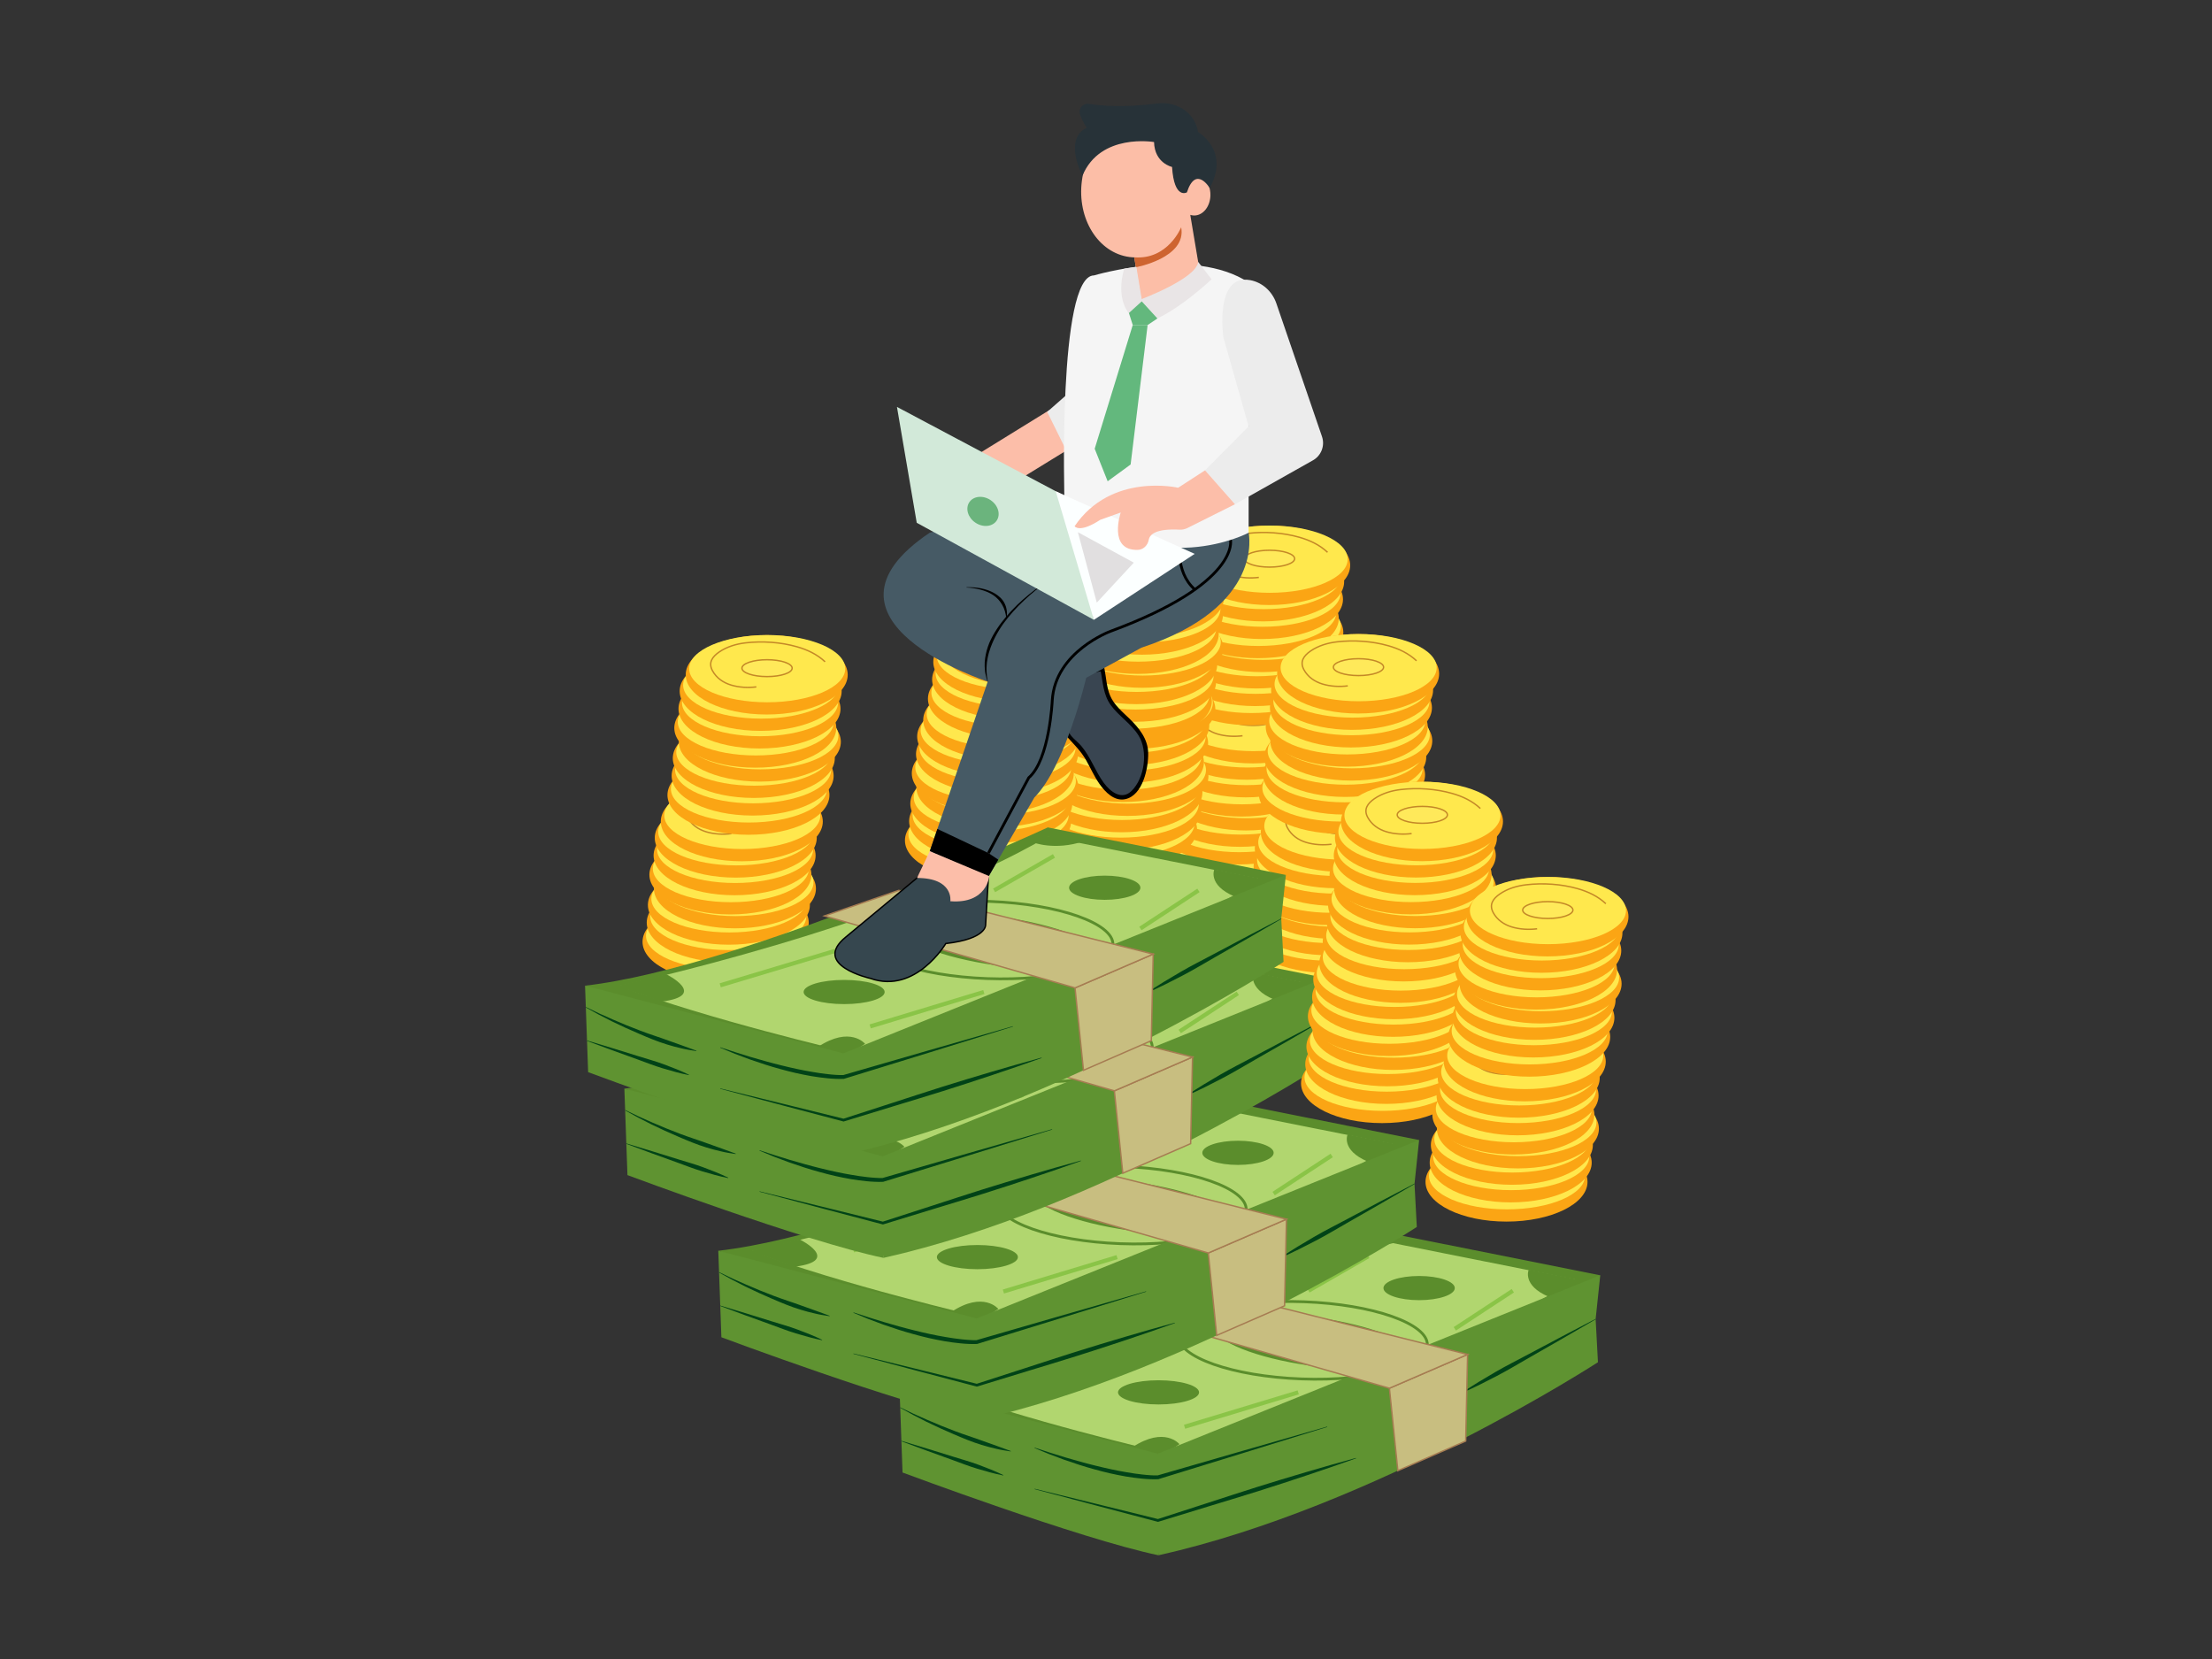 <?xml version="1.0" encoding="utf-8"?>
<svg xmlns="http://www.w3.org/2000/svg" id="Layer_1" style="enable-background:new 0 0 1600 1200" version="1.1" viewBox="0 0 1600 1200" x="0" y="0">
  <rect x="0" y="0" width="1600" height="1200" fill="#333333" stroke="none"/>
  <g>
    <g>
      <g>
        <ellipse cx="523.35" cy="681.23" rx="58.59" ry="28.73" style="fill:#fba514"/>
        <ellipse cx="523.71" cy="676.79" rx="56.45" ry="24.32" style="fill:#ffe84d"/>
        <ellipse cx="523.6" cy="676.43" rx="18.16" ry="6.1" style="fill:#ffe95a;stroke:#c48827;stroke-miterlimit:10"/>
        <path d="M515.86,689.97c-6.02,0.75-12.45,0.43-18.27-1.32c-5.65-1.7-10.63-5.11-13.48-10.39&#xD;&#xA;				c-3.18-5.89-0.06-10.14,4.86-13.52c5.6-3.84,12.32-5.82,19.07-6.61c12.09-1.43,25.43-0.53,37.14,2.81&#xD;&#xA;				c7.57,2.16,14.61,5.45,20.4,10.88" style="fill:none;stroke:#c48827;stroke-miterlimit:10"/>
      </g>
      <g>
        <ellipse cx="526.39" cy="667.34" rx="58.59" ry="28.73" style="fill:#fba514"/>
        <ellipse cx="526.75" cy="662.9" rx="56.45" ry="24.32" style="fill:#ffe84d"/>
        <ellipse cx="526.64" cy="662.54" rx="18.16" ry="6.1" style="fill:#ffe95a;stroke:#c48827;stroke-miterlimit:10"/>
        <path d="M518.9,676.09c-6.02,0.75-12.45,0.43-18.27-1.32c-5.65-1.7-10.63-5.11-13.48-10.39&#xD;&#xA;				c-3.18-5.89-0.06-10.14,4.86-13.52c5.6-3.84,12.32-5.82,19.07-6.61c12.09-1.43,25.43-0.53,37.14,2.81&#xD;&#xA;				c7.57,2.16,14.61,5.45,20.4,10.88" style="fill:none;stroke:#c48827;stroke-miterlimit:10"/>
      </g>
      <g>
        <ellipse cx="527.23" cy="654.6" rx="58.59" ry="28.73" style="fill:#fba514"/>
        <ellipse cx="527.59" cy="650.15" rx="56.45" ry="24.32" style="fill:#ffe84d"/>
        <ellipse cx="527.48" cy="649.8" rx="18.16" ry="6.1" style="fill:#ffe95a;stroke:#c48827;stroke-miterlimit:10"/>
        <path d="M519.74,663.34c-6.02,0.75-12.45,0.43-18.27-1.32c-5.65-1.7-10.63-5.11-13.48-10.39&#xD;&#xA;				c-3.18-5.89-0.06-10.14,4.86-13.52c5.6-3.84,12.32-5.82,19.07-6.61c12.09-1.43,25.43-0.53,37.14,2.81&#xD;&#xA;				c7.57,2.16,14.61,5.45,20.4,10.88" style="fill:none;stroke:#c48827;stroke-miterlimit:10"/>
      </g>
      <g>
        <ellipse cx="531.6" cy="642.77" rx="58.59" ry="28.73" style="fill:#fba514"/>
        <ellipse cx="531.96" cy="638.32" rx="56.45" ry="24.32" style="fill:#ffe84d"/>
        <ellipse cx="531.85" cy="637.97" rx="18.16" ry="6.1" style="fill:#ffe95a;stroke:#c48827;stroke-miterlimit:10"/>
        <path d="M524.11,651.51c-6.02,0.75-12.45,0.43-18.27-1.32c-5.65-1.7-10.63-5.11-13.48-10.39&#xD;&#xA;				c-3.18-5.89-0.06-10.14,4.86-13.52c5.6-3.84,12.32-5.82,19.07-6.61c12.09-1.43,25.43-0.53,37.14,2.81&#xD;&#xA;				c7.57,2.16,14.61,5.45,20.4,10.88" style="fill:none;stroke:#c48827;stroke-miterlimit:10"/>
      </g>
      <g>
        <ellipse cx="528.32" cy="632.71" rx="58.59" ry="28.73" style="fill:#fba514"/>
        <ellipse cx="528.67" cy="628.27" rx="56.45" ry="24.32" style="fill:#ffe84d"/>
        <ellipse cx="528.56" cy="627.91" rx="18.16" ry="6.1" style="fill:#ffe95a;stroke:#c48827;stroke-miterlimit:10"/>
        <path d="M520.82,641.46c-6.02,0.75-12.45,0.43-18.27-1.32c-5.65-1.7-10.63-5.11-13.48-10.39&#xD;&#xA;				c-3.18-5.89-0.06-10.14,4.86-13.52c5.6-3.84,12.32-5.82,19.07-6.61c12.09-1.43,25.43-0.53,37.14,2.81&#xD;&#xA;				c7.57,2.16,14.61,5.45,20.4,10.88" style="fill:none;stroke:#c48827;stroke-miterlimit:10"/>
      </g>
      <g>
        <ellipse cx="531.35" cy="618.82" rx="58.59" ry="28.73" style="fill:#fba514"/>
        <ellipse cx="531.71" cy="614.38" rx="56.45" ry="24.32" style="fill:#ffe84d"/>
        <ellipse cx="531.6" cy="614.02" rx="18.16" ry="6.1" style="fill:#ffe95a;stroke:#c48827;stroke-miterlimit:10"/>
        <path d="M523.86,627.57c-6.02,0.75-12.45,0.43-18.27-1.32c-5.65-1.7-10.63-5.11-13.48-10.39&#xD;&#xA;				c-3.18-5.89-0.06-10.14,4.86-13.52c5.6-3.84,12.32-5.82,19.07-6.61c12.09-1.43,25.43-0.53,37.14,2.81&#xD;&#xA;				c7.57,2.16,14.61,5.45,20.4,10.88" style="fill:none;stroke:#c48827;stroke-miterlimit:10"/>
      </g>
      <g>
        <ellipse cx="532.19" cy="606.08" rx="58.59" ry="28.73" style="fill:#fba514"/>
        <ellipse cx="532.55" cy="601.64" rx="56.45" ry="24.32" style="fill:#ffe84d"/>
        <ellipse cx="532.44" cy="601.28" rx="18.16" ry="6.1" style="fill:#ffe95a;stroke:#c48827;stroke-miterlimit:10"/>
        <path d="M524.7,614.82c-6.02,0.75-12.45,0.43-18.27-1.32c-5.65-1.7-10.63-5.11-13.48-10.39&#xD;&#xA;				c-3.18-5.89-0.06-10.14,4.86-13.52c5.6-3.84,12.32-5.82,19.07-6.61c12.09-1.43,25.43-0.53,37.14,2.81&#xD;&#xA;				c7.57,2.16,14.61,5.45,20.4,10.88" style="fill:none;stroke:#c48827;stroke-miterlimit:10"/>
      </g>
      <g>
        <ellipse cx="536.56" cy="594.25" rx="58.59" ry="28.73" style="fill:#fba514"/>
        <ellipse cx="536.92" cy="589.81" rx="56.45" ry="24.32" style="fill:#ffe84d"/>
        <ellipse cx="536.81" cy="589.45" rx="18.16" ry="6.1" style="fill:#ffe95a;stroke:#c48827;stroke-miterlimit:10"/>
        <path d="M529.07,602.99c-6.02,0.75-12.45,0.43-18.27-1.32c-5.65-1.7-10.63-5.11-13.48-10.39&#xD;&#xA;				c-3.18-5.89-0.06-10.14,4.86-13.52c5.6-3.84,12.32-5.82,19.07-6.61c12.09-1.43,25.43-0.53,37.14,2.81&#xD;&#xA;				c7.57,2.16,14.61,5.45,20.4,10.88" style="fill:none;stroke:#c48827;stroke-miterlimit:10"/>
      </g>
    </g>
    <g>
      <g>
        <ellipse cx="893.03" cy="610.44" rx="58.59" ry="28.73" style="fill:#fba514"/>
        <ellipse cx="893.38" cy="605.99" rx="56.45" ry="24.32" style="fill:#ffe84d"/>
        <ellipse cx="893.27" cy="605.64" rx="18.16" ry="6.1" style="fill:#ffe95a;stroke:#c48827;stroke-miterlimit:10"/>
        <path d="M885.53,619.18c-6.02,0.75-12.45,0.43-18.27-1.32c-5.65-1.7-10.63-5.11-13.48-10.39&#xD;&#xA;				c-3.18-5.89-0.06-10.14,4.86-13.52c5.6-3.84,12.32-5.82,19.07-6.61c12.09-1.43,25.43-0.53,37.14,2.81&#xD;&#xA;				c7.57,2.16,14.61,5.45,20.4,10.88" style="fill:none;stroke:#c48827;stroke-miterlimit:10"/>
      </g>
      <g>
        <ellipse cx="896.06" cy="596.55" rx="58.59" ry="28.73" style="fill:#fba514"/>
        <ellipse cx="896.42" cy="592.1" rx="56.45" ry="24.32" style="fill:#ffe84d"/>
        <ellipse cx="896.31" cy="591.75" rx="18.16" ry="6.1" style="fill:#ffe95a;stroke:#c48827;stroke-miterlimit:10"/>
        <path d="M888.57,605.29c-6.02,0.75-12.45,0.43-18.27-1.32c-5.65-1.7-10.63-5.11-13.48-10.39&#xD;&#xA;				c-3.18-5.89-0.06-10.14,4.86-13.52c5.6-3.84,12.32-5.82,19.07-6.61c12.09-1.43,25.43-0.53,37.14,2.81&#xD;&#xA;				c7.57,2.16,14.61,5.45,20.4,10.88" style="fill:none;stroke:#c48827;stroke-miterlimit:10"/>
      </g>
      <g>
        <ellipse cx="896.9" cy="583.8" rx="58.59" ry="28.73" style="fill:#fba514"/>
        <ellipse cx="897.26" cy="579.36" rx="56.45" ry="24.32" style="fill:#ffe84d"/>
        <ellipse cx="897.15" cy="579" rx="18.16" ry="6.1" style="fill:#ffe95a;stroke:#c48827;stroke-miterlimit:10"/>
        <path d="M889.41,592.55c-6.02,0.75-12.45,0.43-18.27-1.32c-5.65-1.7-10.63-5.11-13.48-10.39&#xD;&#xA;				c-3.18-5.89-0.06-10.14,4.86-13.52c5.6-3.84,12.32-5.82,19.07-6.61c12.09-1.43,25.43-0.53,37.14,2.81&#xD;&#xA;				c7.57,2.16,14.61,5.45,20.4,10.88" style="fill:none;stroke:#c48827;stroke-miterlimit:10"/>
      </g>
      <g>
        <ellipse cx="901.27" cy="571.97" rx="58.59" ry="28.73" style="fill:#fba514"/>
        <ellipse cx="901.63" cy="567.53" rx="56.45" ry="24.32" style="fill:#ffe84d"/>
        <ellipse cx="901.52" cy="567.17" rx="18.16" ry="6.1" style="fill:#ffe95a;stroke:#c48827;stroke-miterlimit:10"/>
        <path d="M893.78,580.72c-6.02,0.75-12.45,0.43-18.27-1.32c-5.65-1.7-10.63-5.11-13.48-10.39&#xD;&#xA;				c-3.18-5.89-0.06-10.14,4.86-13.52c5.6-3.84,12.32-5.82,19.07-6.61c12.09-1.43,25.43-0.53,37.14,2.81&#xD;&#xA;				c7.57,2.16,14.61,5.45,20.4,10.88" style="fill:none;stroke:#c48827;stroke-miterlimit:10"/>
      </g>
      <g>
        <ellipse cx="897.99" cy="561.92" rx="58.59" ry="28.73" style="fill:#fba514"/>
        <ellipse cx="898.35" cy="557.47" rx="56.45" ry="24.32" style="fill:#ffe84d"/>
        <ellipse cx="898.24" cy="557.12" rx="18.16" ry="6.1" style="fill:#ffe95a;stroke:#c48827;stroke-miterlimit:10"/>
        <path d="M890.5,570.66c-6.02,0.75-12.45,0.43-18.27-1.32c-5.65-1.7-10.63-5.11-13.48-10.39&#xD;&#xA;				c-3.18-5.89-0.06-10.14,4.86-13.52c5.6-3.84,12.32-5.82,19.07-6.61c12.09-1.43,25.43-0.53,37.14,2.81&#xD;&#xA;				c7.57,2.16,14.61,5.45,20.4,10.88" style="fill:none;stroke:#c48827;stroke-miterlimit:10"/>
      </g>
      <g>
        <ellipse cx="901.02" cy="548.03" rx="58.59" ry="28.73" style="fill:#fba514"/>
        <ellipse cx="901.38" cy="543.59" rx="56.45" ry="24.32" style="fill:#ffe84d"/>
        <ellipse cx="901.27" cy="543.23" rx="18.16" ry="6.1" style="fill:#ffe95a;stroke:#c48827;stroke-miterlimit:10"/>
        <path d="M893.53,556.77c-6.02,0.75-12.45,0.43-18.27-1.32c-5.65-1.7-10.63-5.11-13.48-10.39&#xD;&#xA;				c-3.18-5.89-0.06-10.14,4.86-13.52c5.6-3.84,12.32-5.82,19.07-6.61c12.09-1.43,25.43-0.53,37.14,2.81&#xD;&#xA;				c7.57,2.16,14.61,5.45,20.4,10.88" style="fill:none;stroke:#c48827;stroke-miterlimit:10"/>
      </g>
      <g>
        <ellipse cx="901.86" cy="535.29" rx="58.59" ry="28.73" style="fill:#fba514"/>
        <ellipse cx="902.22" cy="530.84" rx="56.45" ry="24.32" style="fill:#ffe84d"/>
        <ellipse cx="902.11" cy="530.49" rx="18.16" ry="6.1" style="fill:#ffe95a;stroke:#c48827;stroke-miterlimit:10"/>
        <path d="M894.37,544.03c-6.02,0.75-12.45,0.43-18.27-1.32c-5.65-1.7-10.63-5.11-13.48-10.39&#xD;&#xA;				c-3.18-5.89-0.06-10.14,4.86-13.52c5.6-3.84,12.32-5.82,19.07-6.61c12.09-1.43,25.43-0.53,37.14,2.81&#xD;&#xA;				c7.57,2.16,14.61,5.45,20.4,10.88" style="fill:none;stroke:#c48827;stroke-miterlimit:10"/>
      </g>
      <g>
        <ellipse cx="906.23" cy="523.46" rx="58.59" ry="28.73" style="fill:#fba514"/>
        <ellipse cx="906.59" cy="519.01" rx="56.45" ry="24.32" style="fill:#ffe84d"/>
        <ellipse cx="906.48" cy="518.65" rx="18.16" ry="6.1" style="fill:#ffe95a;stroke:#c48827;stroke-miterlimit:10"/>
        <path d="M898.74,532.2c-6.02,0.75-12.45,0.43-18.27-1.32c-5.65-1.7-10.63-5.11-13.48-10.39&#xD;&#xA;				c-3.18-5.89-0.06-10.14,4.86-13.52c5.6-3.84,12.32-5.82,19.07-6.61c12.09-1.43,25.43-0.53,37.14,2.81&#xD;&#xA;				c7.57,2.16,14.61,5.45,20.4,10.88" style="fill:none;stroke:#c48827;stroke-miterlimit:10"/>
      </g>
    </g>
    <g>
      <g>
        <ellipse cx="904.83" cy="495.89" rx="58.59" ry="28.73" style="fill:#fba514"/>
        <ellipse cx="905.18" cy="491.45" rx="56.45" ry="24.32" style="fill:#ffe84d"/>
        <ellipse cx="905.07" cy="491.09" rx="18.16" ry="6.1" style="fill:#ffe95a;stroke:#c48827;stroke-miterlimit:10"/>
        <path d="M897.34,504.64c-6.02,0.75-12.45,0.43-18.27-1.32c-5.65-1.7-10.63-5.11-13.48-10.39&#xD;&#xA;				c-3.18-5.89-0.06-10.14,4.86-13.52c5.6-3.84,12.32-5.82,19.07-6.61c12.09-1.43,25.43-0.53,37.14,2.81&#xD;&#xA;				c7.57,2.16,14.61,5.45,20.4,10.88" style="fill:none;stroke:#c48827;stroke-miterlimit:10"/>
      </g>
      <g>
        <ellipse cx="907.86" cy="482" rx="58.59" ry="28.73" style="fill:#fba514"/>
        <ellipse cx="908.22" cy="477.56" rx="56.45" ry="24.32" style="fill:#ffe84d"/>
        <ellipse cx="908.11" cy="477.2" rx="18.16" ry="6.1" style="fill:#ffe95a;stroke:#c48827;stroke-miterlimit:10"/>
        <path d="M900.37,490.75c-6.02,0.75-12.45,0.43-18.27-1.32c-5.65-1.7-10.63-5.11-13.48-10.39&#xD;&#xA;				c-3.18-5.89-0.06-10.14,4.86-13.52c5.6-3.84,12.32-5.82,19.07-6.61c12.09-1.43,25.43-0.53,37.14,2.81&#xD;&#xA;				c7.57,2.16,14.61,5.45,20.4,10.88" style="fill:none;stroke:#c48827;stroke-miterlimit:10"/>
      </g>
      <g>
        <ellipse cx="908.7" cy="469.26" rx="58.59" ry="28.73" style="fill:#fba514"/>
        <ellipse cx="909.06" cy="464.82" rx="56.45" ry="24.32" style="fill:#ffe84d"/>
        <ellipse cx="908.95" cy="464.46" rx="18.16" ry="6.1" style="fill:#ffe95a;stroke:#c48827;stroke-miterlimit:10"/>
        <path d="M901.21,478c-6.02,0.75-12.45,0.43-18.27-1.32c-5.65-1.7-10.63-5.11-13.48-10.39&#xD;&#xA;				c-3.18-5.89-0.06-10.14,4.86-13.52c5.6-3.84,12.32-5.82,19.07-6.61c12.09-1.43,25.43-0.53,37.14,2.81&#xD;&#xA;				c7.57,2.16,14.61,5.45,20.4,10.88" style="fill:none;stroke:#c48827;stroke-miterlimit:10"/>
      </g>
      <g>
        <ellipse cx="913.07" cy="457.43" rx="58.59" ry="28.73" style="fill:#fba514"/>
        <ellipse cx="913.43" cy="452.99" rx="56.45" ry="24.32" style="fill:#ffe84d"/>
        <ellipse cx="913.32" cy="452.63" rx="18.16" ry="6.1" style="fill:#ffe95a;stroke:#c48827;stroke-miterlimit:10"/>
        <path d="M905.58,466.17c-6.02,0.75-12.45,0.43-18.27-1.32c-5.65-1.7-10.63-5.11-13.48-10.39&#xD;&#xA;				c-3.18-5.89-0.06-10.14,4.86-13.52c5.6-3.84,12.32-5.82,19.07-6.61c12.09-1.43,25.43-0.53,37.14,2.81&#xD;&#xA;				c7.57,2.16,14.61,5.45,20.4,10.88" style="fill:none;stroke:#c48827;stroke-miterlimit:10"/>
      </g>
      <g>
        <ellipse cx="909.79" cy="447.37" rx="58.59" ry="28.73" style="fill:#fba514"/>
        <ellipse cx="910.15" cy="442.93" rx="56.45" ry="24.32" style="fill:#ffe84d"/>
        <ellipse cx="910.04" cy="442.57" rx="18.16" ry="6.1" style="fill:#ffe95a;stroke:#c48827;stroke-miterlimit:10"/>
        <path d="M902.3,456.12c-6.02,0.75-12.45,0.43-18.27-1.32c-5.65-1.7-10.63-5.11-13.48-10.39&#xD;&#xA;				c-3.18-5.89-0.06-10.14,4.86-13.52c5.6-3.84,12.32-5.82,19.07-6.61c12.09-1.43,25.43-0.53,37.14,2.81&#xD;&#xA;				c7.57,2.16,14.61,5.45,20.4,10.88" style="fill:none;stroke:#c48827;stroke-miterlimit:10"/>
      </g>
      <g>
        <ellipse cx="912.83" cy="433.49" rx="58.59" ry="28.73" style="fill:#fba514"/>
        <ellipse cx="913.18" cy="429.04" rx="56.45" ry="24.32" style="fill:#ffe84d"/>
        <ellipse cx="913.07" cy="428.68" rx="18.16" ry="6.1" style="fill:#ffe95a;stroke:#c48827;stroke-miterlimit:10"/>
        <path d="M905.33,442.23c-6.02,0.75-12.45,0.43-18.27-1.32c-5.65-1.7-10.63-5.11-13.48-10.39&#xD;&#xA;				c-3.18-5.89-0.06-10.14,4.86-13.52c5.6-3.84,12.32-5.82,19.07-6.61c12.09-1.43,25.43-0.53,37.14,2.81&#xD;&#xA;				c7.57,2.16,14.61,5.45,20.4,10.88" style="fill:none;stroke:#c48827;stroke-miterlimit:10"/>
      </g>
      <g>
        <ellipse cx="913.67" cy="420.74" rx="58.59" ry="28.73" style="fill:#fba514"/>
        <ellipse cx="914.02" cy="416.3" rx="56.45" ry="24.32" style="fill:#ffe84d"/>
        <ellipse cx="913.91" cy="415.94" rx="18.16" ry="6.1" style="fill:#ffe95a;stroke:#c48827;stroke-miterlimit:10"/>
        <path d="M906.17,429.49c-6.02,0.75-12.45,0.43-18.27-1.32c-5.65-1.7-10.63-5.11-13.48-10.39&#xD;&#xA;				c-3.18-5.89-0.06-10.14,4.86-13.52c5.6-3.84,12.32-5.82,19.07-6.61c12.09-1.43,25.43-0.53,37.14,2.81&#xD;&#xA;				c7.57,2.16,14.61,5.45,20.4,10.88" style="fill:none;stroke:#c48827;stroke-miterlimit:10"/>
      </g>
      <g>
        <ellipse cx="918.04" cy="408.91" rx="58.59" ry="28.73" style="fill:#fba514"/>
        <ellipse cx="918.39" cy="404.47" rx="56.45" ry="24.32" style="fill:#ffe84d"/>
        <ellipse cx="918.28" cy="404.11" rx="18.16" ry="6.1" style="fill:#ffe95a;stroke:#c48827;stroke-miterlimit:10"/>
        <path d="M910.54,417.65c-6.02,0.75-12.45,0.43-18.27-1.32c-5.65-1.7-10.63-5.11-13.48-10.39&#xD;&#xA;				c-3.18-5.89-0.06-10.14,4.86-13.52c5.6-3.84,12.32-5.82,19.07-6.61c12.09-1.43,25.43-0.53,37.14,2.81&#xD;&#xA;				c7.57,2.16,14.61,5.45,20.4,10.88" style="fill:none;stroke:#c48827;stroke-miterlimit:10"/>
      </g>
    </g>
    <g>
      <g>
        <ellipse cx="957.37" cy="688.89" rx="58.59" ry="28.73" style="fill:#fba514"/>
        <ellipse cx="957.73" cy="684.45" rx="56.45" ry="24.32" style="fill:#ffe84d"/>
        <ellipse cx="957.62" cy="684.09" rx="18.16" ry="6.1" style="fill:#ffe95a;stroke:#c48827;stroke-miterlimit:10"/>
        <path d="M949.88,697.64c-6.02,0.75-12.45,0.43-18.27-1.32c-5.65-1.7-10.63-5.11-13.48-10.39&#xD;&#xA;				c-3.18-5.89-0.06-10.14,4.86-13.52c5.6-3.84,12.32-5.82,19.07-6.61c12.09-1.43,25.43-0.53,37.14,2.81&#xD;&#xA;				c7.57,2.16,14.61,5.45,20.4,10.88" style="fill:none;stroke:#c48827;stroke-miterlimit:10"/>
      </g>
      <g>
        <ellipse cx="960.41" cy="675.01" rx="58.59" ry="28.73" style="fill:#fba514"/>
        <ellipse cx="960.77" cy="670.56" rx="56.45" ry="24.32" style="fill:#ffe84d"/>
        <ellipse cx="960.66" cy="670.2" rx="18.16" ry="6.1" style="fill:#ffe95a;stroke:#c48827;stroke-miterlimit:10"/>
        <path d="M952.92,683.75c-6.02,0.75-12.45,0.43-18.27-1.32c-5.65-1.7-10.63-5.11-13.48-10.39&#xD;&#xA;				c-3.18-5.89-0.06-10.14,4.86-13.52c5.6-3.84,12.32-5.82,19.07-6.61c12.09-1.43,25.43-0.53,37.14,2.81&#xD;&#xA;				c7.57,2.16,14.61,5.45,20.4,10.88" style="fill:none;stroke:#c48827;stroke-miterlimit:10"/>
      </g>
      <g>
        <ellipse cx="961.25" cy="662.26" rx="58.59" ry="28.73" style="fill:#fba514"/>
        <ellipse cx="961.61" cy="657.82" rx="56.45" ry="24.32" style="fill:#ffe84d"/>
        <ellipse cx="961.5" cy="657.46" rx="18.16" ry="6.1" style="fill:#ffe95a;stroke:#c48827;stroke-miterlimit:10"/>
        <path d="M953.76,671.01c-6.02,0.75-12.45,0.43-18.27-1.32c-5.65-1.7-10.63-5.11-13.48-10.39&#xD;&#xA;				c-3.18-5.89-0.06-10.14,4.86-13.52c5.6-3.84,12.32-5.82,19.07-6.61c12.09-1.43,25.43-0.53,37.14,2.81&#xD;&#xA;				c7.57,2.16,14.61,5.45,20.4,10.88" style="fill:none;stroke:#c48827;stroke-miterlimit:10"/>
      </g>
      <g>
        <ellipse cx="965.62" cy="650.43" rx="58.59" ry="28.73" style="fill:#fba514"/>
        <ellipse cx="965.98" cy="645.99" rx="56.45" ry="24.32" style="fill:#ffe84d"/>
        <ellipse cx="965.87" cy="645.63" rx="18.16" ry="6.1" style="fill:#ffe95a;stroke:#c48827;stroke-miterlimit:10"/>
        <path d="M958.13,659.17c-6.02,0.75-12.45,0.43-18.27-1.32c-5.65-1.7-10.63-5.11-13.48-10.39&#xD;&#xA;				c-3.18-5.89-0.06-10.14,4.86-13.52c5.6-3.84,12.32-5.82,19.07-6.61c12.09-1.43,25.43-0.53,37.14,2.81&#xD;&#xA;				c7.57,2.16,14.61,5.45,20.4,10.88" style="fill:none;stroke:#c48827;stroke-miterlimit:10"/>
      </g>
      <g>
        <ellipse cx="962.34" cy="640.38" rx="58.59" ry="28.73" style="fill:#fba514"/>
        <ellipse cx="962.69" cy="635.93" rx="56.45" ry="24.32" style="fill:#ffe84d"/>
        <ellipse cx="962.58" cy="635.57" rx="18.16" ry="6.1" style="fill:#ffe95a;stroke:#c48827;stroke-miterlimit:10"/>
        <path d="M954.84,649.12c-6.02,0.75-12.45,0.43-18.27-1.32c-5.65-1.7-10.63-5.11-13.48-10.39&#xD;&#xA;				c-3.18-5.89-0.06-10.14,4.86-13.52c5.6-3.84,12.32-5.82,19.07-6.61c12.09-1.43,25.43-0.53,37.14,2.81&#xD;&#xA;				c7.57,2.16,14.61,5.45,20.4,10.88" style="fill:none;stroke:#c48827;stroke-miterlimit:10"/>
      </g>
      <g>
        <ellipse cx="965.37" cy="626.49" rx="58.59" ry="28.73" style="fill:#fba514"/>
        <ellipse cx="965.73" cy="622.04" rx="56.45" ry="24.32" style="fill:#ffe84d"/>
        <ellipse cx="965.62" cy="621.69" rx="18.16" ry="6.1" style="fill:#ffe95a;stroke:#c48827;stroke-miterlimit:10"/>
        <path d="M957.88,635.23c-6.02,0.75-12.45,0.43-18.27-1.32c-5.65-1.7-10.63-5.11-13.48-10.39&#xD;&#xA;				c-3.18-5.89-0.06-10.14,4.86-13.52c5.6-3.84,12.32-5.82,19.07-6.61c12.09-1.43,25.43-0.53,37.14,2.81&#xD;&#xA;				c7.57,2.16,14.61,5.45,20.4,10.88" style="fill:none;stroke:#c48827;stroke-miterlimit:10"/>
      </g>
      <g>
        <ellipse cx="966.21" cy="613.74" rx="58.59" ry="28.73" style="fill:#fba514"/>
        <ellipse cx="966.57" cy="609.3" rx="56.45" ry="24.32" style="fill:#ffe84d"/>
        <ellipse cx="966.46" cy="608.94" rx="18.16" ry="6.1" style="fill:#ffe95a;stroke:#c48827;stroke-miterlimit:10"/>
        <path d="M958.72,622.49c-6.02,0.75-12.45,0.43-18.27-1.32c-5.65-1.7-10.63-5.11-13.48-10.39&#xD;&#xA;				c-3.18-5.89-0.06-10.14,4.86-13.52c5.6-3.84,12.32-5.82,19.07-6.61c12.09-1.43,25.43-0.53,37.14,2.81&#xD;&#xA;				c7.57,2.16,14.61,5.45,20.4,10.88" style="fill:none;stroke:#c48827;stroke-miterlimit:10"/>
      </g>
      <g>
        <ellipse cx="970.58" cy="601.91" rx="58.59" ry="28.73" style="fill:#fba514"/>
        <ellipse cx="970.94" cy="597.47" rx="56.45" ry="24.32" style="fill:#ffe84d"/>
        <ellipse cx="970.83" cy="597.11" rx="18.16" ry="6.1" style="fill:#ffe95a;stroke:#c48827;stroke-miterlimit:10"/>
        <path d="M963.09,610.66c-6.02,0.75-12.45,0.43-18.27-1.32c-5.65-1.7-10.63-5.11-13.48-10.39&#xD;&#xA;				c-3.18-5.89-0.06-10.14,4.86-13.52c5.6-3.84,12.32-5.82,19.07-6.61c12.09-1.43,25.43-0.53,37.14,2.81&#xD;&#xA;				c7.57,2.16,14.61,5.45,20.4,10.88" style="fill:none;stroke:#c48827;stroke-miterlimit:10"/>
      </g>
    </g>
    <g>
      <g>
        <ellipse cx="969.17" cy="574.35" rx="58.59" ry="28.73" style="fill:#fba514"/>
        <ellipse cx="969.53" cy="569.91" rx="56.45" ry="24.32" style="fill:#ffe84d"/>
        <ellipse cx="969.42" cy="569.55" rx="18.16" ry="6.1" style="fill:#ffe95a;stroke:#c48827;stroke-miterlimit:10"/>
        <path d="M961.68,583.09c-6.02,0.75-12.45,0.43-18.27-1.32c-5.65-1.7-10.63-5.11-13.48-10.39&#xD;&#xA;				c-3.18-5.89-0.06-10.14,4.86-13.52c5.6-3.84,12.32-5.82,19.07-6.61c12.09-1.43,25.43-0.53,37.14,2.81&#xD;&#xA;				c7.57,2.16,14.61,5.45,20.4,10.88" style="fill:none;stroke:#c48827;stroke-miterlimit:10"/>
      </g>
      <g>
        <ellipse cx="972.21" cy="560.46" rx="58.59" ry="28.73" style="fill:#fba514"/>
        <ellipse cx="972.57" cy="556.02" rx="56.45" ry="24.32" style="fill:#ffe84d"/>
        <ellipse cx="972.46" cy="555.66" rx="18.16" ry="6.1" style="fill:#ffe95a;stroke:#c48827;stroke-miterlimit:10"/>
        <path d="M964.72,569.2c-6.02,0.75-12.45,0.43-18.27-1.32c-5.65-1.7-10.63-5.11-13.48-10.39&#xD;&#xA;				c-3.18-5.89-0.06-10.14,4.86-13.52c5.6-3.84,12.32-5.82,19.07-6.61c12.09-1.43,25.43-0.53,37.14,2.81&#xD;&#xA;				c7.57,2.16,14.61,5.45,20.4,10.88" style="fill:none;stroke:#c48827;stroke-miterlimit:10"/>
      </g>
      <g>
        <ellipse cx="973.05" cy="547.72" rx="58.59" ry="28.73" style="fill:#fba514"/>
        <ellipse cx="973.41" cy="543.27" rx="56.45" ry="24.32" style="fill:#ffe84d"/>
        <ellipse cx="973.3" cy="542.92" rx="18.16" ry="6.1" style="fill:#ffe95a;stroke:#c48827;stroke-miterlimit:10"/>
        <path d="M965.56,556.46c-6.02,0.75-12.45,0.43-18.27-1.32c-5.65-1.7-10.63-5.11-13.48-10.39&#xD;&#xA;				c-3.18-5.89-0.06-10.14,4.86-13.52c5.6-3.84,12.32-5.82,19.07-6.61c12.09-1.43,25.43-0.53,37.14,2.81&#xD;&#xA;				c7.57,2.16,14.61,5.45,20.4,10.88" style="fill:none;stroke:#c48827;stroke-miterlimit:10"/>
      </g>
      <g>
        <ellipse cx="977.42" cy="535.89" rx="58.59" ry="28.73" style="fill:#fba514"/>
        <ellipse cx="977.78" cy="531.44" rx="56.45" ry="24.32" style="fill:#ffe84d"/>
        <ellipse cx="977.67" cy="531.09" rx="18.16" ry="6.1" style="fill:#ffe95a;stroke:#c48827;stroke-miterlimit:10"/>
        <path d="M969.93,544.63c-6.02,0.75-12.45,0.43-18.27-1.32c-5.65-1.7-10.63-5.11-13.48-10.39&#xD;&#xA;				c-3.18-5.89-0.06-10.14,4.86-13.52c5.6-3.84,12.32-5.82,19.07-6.61c12.09-1.43,25.43-0.53,37.14,2.81&#xD;&#xA;				c7.57,2.16,14.61,5.45,20.4,10.88" style="fill:none;stroke:#c48827;stroke-miterlimit:10"/>
      </g>
      <g>
        <ellipse cx="974.14" cy="525.83" rx="58.59" ry="28.73" style="fill:#fba514"/>
        <ellipse cx="974.5" cy="521.39" rx="56.45" ry="24.32" style="fill:#ffe84d"/>
        <ellipse cx="974.39" cy="521.03" rx="18.16" ry="6.1" style="fill:#ffe95a;stroke:#c48827;stroke-miterlimit:10"/>
        <path d="M966.65,534.57c-6.02,0.75-12.45,0.43-18.27-1.32c-5.65-1.7-10.63-5.11-13.48-10.39&#xD;&#xA;				c-3.18-5.89-0.06-10.14,4.86-13.52c5.6-3.84,12.32-5.82,19.07-6.61c12.09-1.43,25.43-0.53,37.14,2.81&#xD;&#xA;				c7.57,2.16,14.61,5.45,20.4,10.88" style="fill:none;stroke:#c48827;stroke-miterlimit:10"/>
      </g>
      <g>
        <ellipse cx="977.17" cy="511.94" rx="58.59" ry="28.73" style="fill:#fba514"/>
        <ellipse cx="977.53" cy="507.5" rx="56.45" ry="24.32" style="fill:#ffe84d"/>
        <ellipse cx="977.42" cy="507.14" rx="18.16" ry="6.1" style="fill:#ffe95a;stroke:#c48827;stroke-miterlimit:10"/>
        <path d="M969.68,520.69c-6.02,0.75-12.45,0.43-18.27-1.32c-5.65-1.7-10.63-5.11-13.48-10.39&#xD;&#xA;				c-3.18-5.89-0.06-10.14,4.86-13.52c5.6-3.84,12.32-5.82,19.07-6.61c12.09-1.43,25.43-0.53,37.14,2.81&#xD;&#xA;				c7.57,2.16,14.61,5.45,20.4,10.88" style="fill:none;stroke:#c48827;stroke-miterlimit:10"/>
      </g>
      <g>
        <ellipse cx="978.01" cy="499.2" rx="58.59" ry="28.73" style="fill:#fba514"/>
        <ellipse cx="978.37" cy="494.76" rx="56.45" ry="24.32" style="fill:#ffe84d"/>
        <ellipse cx="978.26" cy="494.4" rx="18.16" ry="6.1" style="fill:#ffe95a;stroke:#c48827;stroke-miterlimit:10"/>
        <path d="M970.52,507.94c-6.02,0.75-12.45,0.43-18.27-1.32c-5.65-1.7-10.63-5.11-13.48-10.39&#xD;&#xA;				c-3.18-5.89-0.06-10.14,4.86-13.52c5.6-3.84,12.32-5.82,19.07-6.61c12.09-1.43,25.43-0.53,37.14,2.81&#xD;&#xA;				c7.57,2.16,14.61,5.45,20.4,10.88" style="fill:none;stroke:#c48827;stroke-miterlimit:10"/>
      </g>
      <g>
        <ellipse cx="982.38" cy="487.37" rx="58.59" ry="28.73" style="fill:#fba514"/>
        <ellipse cx="982.74" cy="482.92" rx="56.45" ry="24.32" style="fill:#ffe84d"/>
        <ellipse cx="982.63" cy="482.57" rx="18.16" ry="6.1" style="fill:#ffe95a;stroke:#c48827;stroke-miterlimit:10"/>
        <path d="M974.89,496.11c-6.02,0.75-12.45,0.43-18.27-1.32c-5.65-1.7-10.63-5.11-13.48-10.39&#xD;&#xA;				c-3.18-5.89-0.06-10.14,4.86-13.52c5.6-3.84,12.32-5.82,19.07-6.61c12.09-1.43,25.43-0.53,37.14,2.81&#xD;&#xA;				c7.57,2.16,14.61,5.45,20.4,10.88" style="fill:none;stroke:#c48827;stroke-miterlimit:10"/>
      </g>
    </g>
    <g>
      <g>
        <ellipse cx="807.27" cy="599.9" rx="58.59" ry="28.73" style="fill:#fba514"/>
        <ellipse cx="807.62" cy="595.45" rx="56.45" ry="24.32" style="fill:#ffe84d"/>
        <ellipse cx="807.51" cy="595.1" rx="18.16" ry="6.1" style="fill:#ffe95a;stroke:#c48827;stroke-miterlimit:10"/>
        <path d="M799.77,608.64c-6.02,0.75-12.45,0.43-18.27-1.32c-5.65-1.7-10.63-5.11-13.48-10.39&#xD;&#xA;				c-3.18-5.89-0.06-10.14,4.86-13.52c5.6-3.84,12.32-5.82,19.07-6.61c12.09-1.43,25.43-0.53,37.14,2.81&#xD;&#xA;				c7.57,2.16,14.61,5.45,20.4,10.88" style="fill:none;stroke:#c48827;stroke-miterlimit:10"/>
      </g>
      <g>
        <ellipse cx="810.3" cy="586.01" rx="58.59" ry="28.73" style="fill:#fba514"/>
        <ellipse cx="810.66" cy="581.57" rx="56.45" ry="24.32" style="fill:#ffe84d"/>
        <ellipse cx="810.55" cy="581.21" rx="18.16" ry="6.1" style="fill:#ffe95a;stroke:#c48827;stroke-miterlimit:10"/>
        <path d="M802.81,594.75c-6.02,0.75-12.45,0.43-18.27-1.32c-5.65-1.7-10.63-5.11-13.48-10.39&#xD;&#xA;				c-3.18-5.89-0.06-10.14,4.86-13.52c5.6-3.84,12.32-5.82,19.07-6.61c12.09-1.43,25.43-0.53,37.14,2.81&#xD;&#xA;				c7.57,2.16,14.61,5.45,20.4,10.88" style="fill:none;stroke:#c48827;stroke-miterlimit:10"/>
      </g>
      <g>
        <ellipse cx="811.14" cy="573.27" rx="58.59" ry="28.73" style="fill:#fba514"/>
        <ellipse cx="811.5" cy="568.82" rx="56.45" ry="24.32" style="fill:#ffe84d"/>
        <ellipse cx="811.39" cy="568.47" rx="18.16" ry="6.1" style="fill:#ffe95a;stroke:#c48827;stroke-miterlimit:10"/>
        <path d="M803.65,582.01c-6.02,0.75-12.45,0.43-18.27-1.32c-5.65-1.7-10.63-5.11-13.48-10.39&#xD;&#xA;				c-3.18-5.89-0.06-10.14,4.86-13.52c5.6-3.84,12.32-5.82,19.07-6.61c12.09-1.43,25.43-0.53,37.14,2.81&#xD;&#xA;				c7.57,2.16,14.61,5.45,20.4,10.88" style="fill:none;stroke:#c48827;stroke-miterlimit:10"/>
      </g>
      <g>
        <ellipse cx="815.51" cy="561.44" rx="58.59" ry="28.73" style="fill:#fba514"/>
        <ellipse cx="815.87" cy="556.99" rx="56.45" ry="24.32" style="fill:#ffe84d"/>
        <ellipse cx="815.76" cy="556.64" rx="18.16" ry="6.1" style="fill:#ffe95a;stroke:#c48827;stroke-miterlimit:10"/>
        <path d="M808.02,570.18c-6.02,0.75-12.45,0.43-18.27-1.32c-5.65-1.7-10.63-5.11-13.48-10.39&#xD;&#xA;				c-3.18-5.89-0.06-10.14,4.86-13.52c5.6-3.84,12.32-5.82,19.07-6.61c12.09-1.43,25.43-0.53,37.14,2.81&#xD;&#xA;				c7.57,2.16,14.61,5.45,20.4,10.88" style="fill:none;stroke:#c48827;stroke-miterlimit:10"/>
      </g>
      <g>
        <ellipse cx="812.23" cy="551.38" rx="58.59" ry="28.73" style="fill:#fba514"/>
        <ellipse cx="812.59" cy="546.94" rx="56.45" ry="24.32" style="fill:#ffe84d"/>
        <ellipse cx="812.48" cy="546.58" rx="18.16" ry="6.1" style="fill:#ffe95a;stroke:#c48827;stroke-miterlimit:10"/>
        <path d="M804.74,560.12c-6.02,0.75-12.45,0.43-18.27-1.32c-5.65-1.7-10.63-5.11-13.48-10.39&#xD;&#xA;				c-3.18-5.89-0.06-10.14,4.86-13.52c5.6-3.84,12.32-5.82,19.07-6.61c12.09-1.43,25.43-0.53,37.14,2.81&#xD;&#xA;				c7.57,2.16,14.61,5.45,20.4,10.88" style="fill:none;stroke:#c48827;stroke-miterlimit:10"/>
      </g>
      <g>
        <ellipse cx="815.26" cy="537.49" rx="58.59" ry="28.73" style="fill:#fba514"/>
        <ellipse cx="815.62" cy="533.05" rx="56.45" ry="24.32" style="fill:#ffe84d"/>
        <ellipse cx="815.51" cy="532.69" rx="18.16" ry="6.1" style="fill:#ffe95a;stroke:#c48827;stroke-miterlimit:10"/>
        <path d="M807.77,546.24c-6.02,0.75-12.45,0.43-18.27-1.32c-5.65-1.7-10.63-5.11-13.48-10.39&#xD;&#xA;				c-3.18-5.89-0.06-10.14,4.86-13.52c5.6-3.84,12.32-5.82,19.07-6.61c12.09-1.43,25.43-0.53,37.14,2.81&#xD;&#xA;				c7.57,2.16,14.61,5.45,20.4,10.88" style="fill:none;stroke:#c48827;stroke-miterlimit:10"/>
      </g>
      <g>
        <ellipse cx="816.11" cy="524.75" rx="58.59" ry="28.73" style="fill:#fba514"/>
        <ellipse cx="816.46" cy="520.3" rx="56.45" ry="24.32" style="fill:#ffe84d"/>
        <ellipse cx="816.35" cy="519.95" rx="18.16" ry="6.1" style="fill:#ffe95a;stroke:#c48827;stroke-miterlimit:10"/>
        <path d="M808.61,533.49c-6.02,0.75-12.45,0.43-18.27-1.32c-5.65-1.7-10.63-5.11-13.48-10.39&#xD;&#xA;				c-3.18-5.89-0.06-10.14,4.86-13.52c5.6-3.84,12.32-5.82,19.07-6.61c12.09-1.43,25.43-0.53,37.14,2.81&#xD;&#xA;				c7.57,2.16,14.61,5.45,20.4,10.88" style="fill:none;stroke:#c48827;stroke-miterlimit:10"/>
      </g>
      <g>
        <ellipse cx="820.48" cy="512.92" rx="58.59" ry="28.73" style="fill:#fba514"/>
        <ellipse cx="820.83" cy="508.47" rx="56.45" ry="24.32" style="fill:#ffe84d"/>
        <ellipse cx="820.72" cy="508.12" rx="18.16" ry="6.1" style="fill:#ffe95a;stroke:#c48827;stroke-miterlimit:10"/>
        <path d="M812.98,521.66c-6.02,0.75-12.45,0.43-18.27-1.32c-5.65-1.7-10.63-5.11-13.48-10.39&#xD;&#xA;				c-3.18-5.89-0.06-10.14,4.86-13.52c5.6-3.84,12.32-5.82,19.07-6.61c12.09-1.43,25.43-0.53,37.14,2.81&#xD;&#xA;				c7.57,2.16,14.61,5.45,20.4,10.88" style="fill:none;stroke:#c48827;stroke-miterlimit:10"/>
      </g>
    </g>
    <g>
      <g>
        <ellipse cx="817.98" cy="507.24" rx="58.59" ry="28.73" style="fill:#fba514"/>
        <ellipse cx="818.34" cy="502.8" rx="56.45" ry="24.32" style="fill:#ffe84d"/>
        <ellipse cx="818.23" cy="502.44" rx="18.16" ry="6.1" style="fill:#ffe95a;stroke:#c48827;stroke-miterlimit:10"/>
        <path d="M810.49,515.98c-6.02,0.75-12.45,0.43-18.27-1.32c-5.65-1.7-10.63-5.11-13.48-10.39&#xD;&#xA;				c-3.18-5.89-0.06-10.14,4.86-13.52c5.6-3.84,12.32-5.82,19.07-6.61c12.09-1.43,25.43-0.53,37.14,2.81&#xD;&#xA;				c7.57,2.16,14.61,5.45,20.4,10.88" style="fill:none;stroke:#c48827;stroke-miterlimit:10"/>
      </g>
      <g>
        <ellipse cx="821.02" cy="493.35" rx="58.59" ry="28.73" style="fill:#fba514"/>
        <ellipse cx="821.37" cy="488.91" rx="56.45" ry="24.32" style="fill:#ffe84d"/>
        <ellipse cx="821.26" cy="488.55" rx="18.16" ry="6.1" style="fill:#ffe95a;stroke:#c48827;stroke-miterlimit:10"/>
        <path d="M813.52,502.1c-6.02,0.75-12.45,0.43-18.27-1.32c-5.65-1.7-10.63-5.11-13.48-10.39&#xD;&#xA;				c-3.18-5.89-0.06-10.14,4.86-13.52c5.6-3.84,12.32-5.82,19.07-6.61c12.09-1.43,25.43-0.53,37.14,2.81&#xD;&#xA;				c7.57,2.16,14.61,5.45,20.4,10.88" style="fill:none;stroke:#c48827;stroke-miterlimit:10"/>
      </g>
      <g>
        <ellipse cx="821.86" cy="480.61" rx="58.59" ry="28.73" style="fill:#fba514"/>
        <ellipse cx="822.21" cy="476.17" rx="56.45" ry="24.32" style="fill:#ffe84d"/>
        <ellipse cx="822.1" cy="475.81" rx="18.16" ry="6.1" style="fill:#ffe95a;stroke:#c48827;stroke-miterlimit:10"/>
        <path d="M814.36,489.35c-6.02,0.75-12.45,0.43-18.27-1.32c-5.65-1.7-10.63-5.11-13.48-10.39&#xD;&#xA;				c-3.18-5.89-0.06-10.14,4.86-13.52c5.6-3.84,12.32-5.82,19.07-6.61c12.09-1.43,25.43-0.53,37.14,2.81&#xD;&#xA;				c7.57,2.16,14.61,5.45,20.4,10.88" style="fill:none;stroke:#c48827;stroke-miterlimit:10"/>
      </g>
      <g>
        <ellipse cx="826.23" cy="468.78" rx="58.59" ry="28.73" style="fill:#fba514"/>
        <ellipse cx="826.58" cy="464.33" rx="56.45" ry="24.32" style="fill:#ffe84d"/>
        <ellipse cx="826.47" cy="463.98" rx="18.16" ry="6.1" style="fill:#ffe95a;stroke:#c48827;stroke-miterlimit:10"/>
        <path d="M818.73,477.52c-6.02,0.75-12.45,0.43-18.27-1.32c-5.65-1.7-10.63-5.11-13.48-10.39&#xD;&#xA;				c-3.18-5.89-0.06-10.14,4.86-13.52c5.6-3.84,12.32-5.82,19.07-6.61c12.09-1.43,25.43-0.53,37.14,2.81&#xD;&#xA;				c7.57,2.16,14.61,5.45,20.4,10.88" style="fill:none;stroke:#c48827;stroke-miterlimit:10"/>
      </g>
      <g>
        <ellipse cx="822.94" cy="458.72" rx="58.59" ry="28.73" style="fill:#fba514"/>
        <ellipse cx="823.3" cy="454.28" rx="56.45" ry="24.32" style="fill:#ffe84d"/>
        <ellipse cx="823.19" cy="453.92" rx="18.16" ry="6.1" style="fill:#ffe95a;stroke:#c48827;stroke-miterlimit:10"/>
        <path d="M815.45,467.47c-6.02,0.75-12.45,0.43-18.27-1.32c-5.65-1.7-10.63-5.11-13.48-10.39&#xD;&#xA;				c-3.18-5.89-0.06-10.14,4.86-13.52c5.6-3.84,12.32-5.82,19.07-6.61c12.09-1.43,25.43-0.53,37.14,2.81&#xD;&#xA;				c7.57,2.16,14.61,5.45,20.4,10.88" style="fill:none;stroke:#c48827;stroke-miterlimit:10"/>
      </g>
      <g>
        <ellipse cx="825.98" cy="444.83" rx="58.59" ry="28.73" style="fill:#fba514"/>
        <ellipse cx="826.34" cy="440.39" rx="56.45" ry="24.32" style="fill:#ffe84d"/>
        <ellipse cx="826.23" cy="440.03" rx="18.16" ry="6.1" style="fill:#ffe95a;stroke:#c48827;stroke-miterlimit:10"/>
        <path d="M818.49,453.58c-6.02,0.75-12.45,0.43-18.27-1.32c-5.65-1.7-10.63-5.11-13.48-10.39&#xD;&#xA;				c-3.18-5.89-0.06-10.14,4.86-13.52c5.6-3.84,12.32-5.82,19.07-6.61c12.09-1.43,25.43-0.53,37.14,2.81&#xD;&#xA;				c7.57,2.16,14.61,5.45,20.4,10.88" style="fill:none;stroke:#c48827;stroke-miterlimit:10"/>
      </g>
      <g>
        <ellipse cx="826.82" cy="432.09" rx="58.59" ry="28.73" style="fill:#fba514"/>
        <ellipse cx="827.18" cy="427.65" rx="56.45" ry="24.32" style="fill:#ffe84d"/>
        <ellipse cx="827.07" cy="427.29" rx="18.16" ry="6.1" style="fill:#ffe95a;stroke:#c48827;stroke-miterlimit:10"/>
        <path d="M819.33,440.83c-6.02,0.75-12.45,0.43-18.27-1.32c-5.65-1.7-10.63-5.11-13.48-10.39&#xD;&#xA;				c-3.18-5.89-0.06-10.14,4.86-13.52c5.6-3.84,12.32-5.82,19.07-6.61c12.09-1.43,25.43-0.53,37.14,2.81&#xD;&#xA;				c7.57,2.16,14.61,5.45,20.4,10.88" style="fill:none;stroke:#c48827;stroke-miterlimit:10"/>
      </g>
      <g>
        <ellipse cx="831.19" cy="420.26" rx="58.59" ry="28.73" style="fill:#fba514"/>
        <ellipse cx="831.55" cy="415.82" rx="56.45" ry="24.32" style="fill:#ffe84d"/>
        <ellipse cx="831.44" cy="415.46" rx="18.16" ry="6.1" style="fill:#ffe95a;stroke:#c48827;stroke-miterlimit:10"/>
        <path d="M823.7,429c-6.02,0.75-12.45,0.43-18.27-1.32c-5.65-1.7-10.63-5.11-13.48-10.39&#xD;&#xA;				c-3.18-5.89-0.06-10.14,4.86-13.52c5.6-3.84,12.32-5.82,19.07-6.61c12.09-1.43,25.43-0.53,37.14,2.81&#xD;&#xA;				c7.57,2.16,14.61,5.45,20.4,10.88" style="fill:none;stroke:#c48827;stroke-miterlimit:10"/>
      </g>
    </g>
    <g>
      <g>
        <ellipse cx="713.16" cy="607.9" rx="58.59" ry="28.73" style="fill:#fba514"/>
        <ellipse cx="713.52" cy="603.46" rx="56.45" ry="24.32" style="fill:#ffe84d"/>
        <ellipse cx="713.41" cy="603.1" rx="18.16" ry="6.1" style="fill:#ffe95a;stroke:#c48827;stroke-miterlimit:10"/>
        <path d="M705.67,616.65c-6.02,0.75-12.45,0.43-18.27-1.32c-5.65-1.7-10.63-5.11-13.48-10.39&#xD;&#xA;				c-3.18-5.89-0.06-10.14,4.86-13.52c5.6-3.84,12.32-5.82,19.07-6.61c12.09-1.43,25.43-0.53,37.14,2.81&#xD;&#xA;				c7.57,2.16,14.61,5.45,20.4,10.88" style="fill:none;stroke:#c48827;stroke-miterlimit:10"/>
      </g>
      <g>
        <ellipse cx="716.2" cy="594.01" rx="58.59" ry="28.73" style="fill:#fba514"/>
        <ellipse cx="716.55" cy="589.57" rx="56.45" ry="24.32" style="fill:#ffe84d"/>
        <ellipse cx="716.44" cy="589.21" rx="18.16" ry="6.1" style="fill:#ffe95a;stroke:#c48827;stroke-miterlimit:10"/>
        <path d="M708.7,602.76c-6.02,0.75-12.45,0.43-18.27-1.32c-5.65-1.7-10.63-5.11-13.48-10.39&#xD;&#xA;				c-3.18-5.89-0.06-10.14,4.86-13.52c5.6-3.84,12.32-5.82,19.07-6.61c12.09-1.43,25.43-0.53,37.14,2.81&#xD;&#xA;				c7.57,2.16,14.61,5.45,20.4,10.88" style="fill:none;stroke:#c48827;stroke-miterlimit:10"/>
      </g>
      <g>
        <ellipse cx="717.04" cy="581.27" rx="58.59" ry="28.73" style="fill:#fba514"/>
        <ellipse cx="717.39" cy="576.83" rx="56.45" ry="24.32" style="fill:#ffe84d"/>
        <ellipse cx="717.28" cy="576.47" rx="18.16" ry="6.1" style="fill:#ffe95a;stroke:#c48827;stroke-miterlimit:10"/>
        <path d="M709.54,590.01c-6.02,0.75-12.45,0.43-18.27-1.32c-5.65-1.7-10.63-5.11-13.48-10.39&#xD;&#xA;				c-3.18-5.89-0.06-10.14,4.86-13.52c5.6-3.84,12.32-5.82,19.07-6.61c12.09-1.43,25.43-0.53,37.14,2.81&#xD;&#xA;				c7.57,2.16,14.61,5.45,20.4,10.88" style="fill:none;stroke:#c48827;stroke-miterlimit:10"/>
      </g>
      <g>
        <ellipse cx="721.41" cy="569.44" rx="58.59" ry="28.73" style="fill:#fba514"/>
        <ellipse cx="721.76" cy="565" rx="56.45" ry="24.32" style="fill:#ffe84d"/>
        <ellipse cx="721.65" cy="564.64" rx="18.16" ry="6.1" style="fill:#ffe95a;stroke:#c48827;stroke-miterlimit:10"/>
        <path d="M713.91,578.18c-6.02,0.75-12.45,0.43-18.27-1.32c-5.65-1.7-10.63-5.11-13.48-10.39&#xD;&#xA;				c-3.18-5.89-0.06-10.14,4.86-13.52c5.6-3.84,12.32-5.82,19.07-6.61c12.09-1.43,25.43-0.53,37.14,2.81&#xD;&#xA;				c7.57,2.16,14.61,5.45,20.4,10.88" style="fill:none;stroke:#c48827;stroke-miterlimit:10"/>
      </g>
      <g>
        <ellipse cx="718.12" cy="559.38" rx="58.59" ry="28.73" style="fill:#fba514"/>
        <ellipse cx="718.48" cy="554.94" rx="56.45" ry="24.32" style="fill:#ffe84d"/>
        <ellipse cx="718.37" cy="554.58" rx="18.16" ry="6.1" style="fill:#ffe95a;stroke:#c48827;stroke-miterlimit:10"/>
        <path d="M710.63,568.13c-6.02,0.75-12.45,0.43-18.27-1.32c-5.65-1.7-10.63-5.11-13.48-10.39&#xD;&#xA;				c-3.18-5.89-0.06-10.14,4.86-13.52c5.6-3.84,12.32-5.82,19.07-6.61c12.09-1.43,25.43-0.53,37.14,2.81&#xD;&#xA;				c7.57,2.16,14.61,5.45,20.4,10.88" style="fill:none;stroke:#c48827;stroke-miterlimit:10"/>
      </g>
      <g>
        <ellipse cx="721.16" cy="545.5" rx="58.59" ry="28.73" style="fill:#fba514"/>
        <ellipse cx="721.52" cy="541.05" rx="56.45" ry="24.32" style="fill:#ffe84d"/>
        <ellipse cx="721.41" cy="540.69" rx="18.16" ry="6.1" style="fill:#ffe95a;stroke:#c48827;stroke-miterlimit:10"/>
        <path d="M713.67,554.24c-6.02,0.75-12.45,0.43-18.27-1.32c-5.65-1.7-10.63-5.11-13.48-10.39&#xD;&#xA;				c-3.18-5.89-0.06-10.14,4.86-13.52c5.6-3.84,12.32-5.82,19.07-6.61c12.09-1.43,25.43-0.53,37.14,2.81&#xD;&#xA;				c7.57,2.16,14.61,5.45,20.4,10.88" style="fill:none;stroke:#c48827;stroke-miterlimit:10"/>
      </g>
      <g>
        <ellipse cx="722" cy="532.75" rx="58.59" ry="28.73" style="fill:#fba514"/>
        <ellipse cx="722.36" cy="528.31" rx="56.45" ry="24.32" style="fill:#ffe84d"/>
        <ellipse cx="722.25" cy="527.95" rx="18.16" ry="6.1" style="fill:#ffe95a;stroke:#c48827;stroke-miterlimit:10"/>
        <path d="M714.51,541.5c-6.02,0.75-12.45,0.43-18.27-1.32c-5.65-1.7-10.63-5.11-13.48-10.39&#xD;&#xA;				c-3.18-5.89-0.06-10.14,4.86-13.52c5.6-3.84,12.32-5.82,19.07-6.61c12.09-1.43,25.43-0.53,37.14,2.81&#xD;&#xA;				c7.57,2.16,14.61,5.45,20.4,10.88" style="fill:none;stroke:#c48827;stroke-miterlimit:10"/>
      </g>
      <g>
        <ellipse cx="726.37" cy="520.92" rx="58.59" ry="28.73" style="fill:#fba514"/>
        <ellipse cx="726.73" cy="516.48" rx="56.45" ry="24.32" style="fill:#ffe84d"/>
        <ellipse cx="726.62" cy="516.12" rx="18.16" ry="6.1" style="fill:#ffe95a;stroke:#c48827;stroke-miterlimit:10"/>
        <path d="M718.88,529.66c-6.02,0.75-12.45,0.43-18.27-1.32c-5.65-1.7-10.63-5.11-13.48-10.39&#xD;&#xA;				c-3.18-5.89-0.06-10.14,4.86-13.52c5.6-3.84,12.32-5.82,19.07-6.61c12.09-1.43,25.43-0.53,37.14,2.81&#xD;&#xA;				c7.57,2.16,14.61,5.45,20.4,10.88" style="fill:none;stroke:#c48827;stroke-miterlimit:10"/>
      </g>
    </g>
    <g>
      <g>
        <ellipse cx="729.79" cy="505.43" rx="58.59" ry="28.73" style="fill:#fba514"/>
        <ellipse cx="730.15" cy="500.99" rx="56.45" ry="24.32" style="fill:#ffe84d"/>
        <ellipse cx="730.04" cy="500.63" rx="18.16" ry="6.1" style="fill:#ffe95a;stroke:#c48827;stroke-miterlimit:10"/>
        <path d="M722.3,514.17c-6.02,0.75-12.45,0.43-18.27-1.32c-5.65-1.7-10.63-5.11-13.48-10.39&#xD;&#xA;				c-3.18-5.89-0.06-10.14,4.86-13.52c5.6-3.84,12.32-5.82,19.07-6.61c12.09-1.43,25.43-0.53,37.14,2.81&#xD;&#xA;				c7.57,2.16,14.61,5.45,20.4,10.88" style="fill:none;stroke:#c48827;stroke-miterlimit:10"/>
      </g>
      <g>
        <ellipse cx="732.82" cy="491.54" rx="58.59" ry="28.73" style="fill:#fba514"/>
        <ellipse cx="733.18" cy="487.1" rx="56.45" ry="24.32" style="fill:#ffe84d"/>
        <ellipse cx="733.07" cy="486.74" rx="18.16" ry="6.1" style="fill:#ffe95a;stroke:#c48827;stroke-miterlimit:10"/>
        <path d="M725.33,500.29c-6.02,0.75-12.45,0.43-18.27-1.32c-5.65-1.7-10.63-5.11-13.48-10.39&#xD;&#xA;				c-3.18-5.89-0.06-10.14,4.86-13.52c5.6-3.84,12.32-5.82,19.07-6.61c12.09-1.43,25.43-0.53,37.14,2.81&#xD;&#xA;				c7.57,2.16,14.61,5.45,20.4,10.88" style="fill:none;stroke:#c48827;stroke-miterlimit:10"/>
      </g>
      <g>
        <ellipse cx="733.66" cy="478.8" rx="58.59" ry="28.73" style="fill:#fba514"/>
        <ellipse cx="734.02" cy="474.35" rx="56.45" ry="24.32" style="fill:#ffe84d"/>
        <ellipse cx="733.91" cy="474" rx="18.16" ry="6.1" style="fill:#ffe95a;stroke:#c48827;stroke-miterlimit:10"/>
        <path d="M726.17,487.54c-6.02,0.75-12.45,0.43-18.27-1.32c-5.65-1.7-10.63-5.11-13.48-10.39&#xD;&#xA;				c-3.18-5.89-0.06-10.14,4.86-13.52c5.6-3.84,12.32-5.82,19.07-6.61c12.09-1.43,25.43-0.53,37.14,2.81&#xD;&#xA;				c7.57,2.16,14.61,5.45,20.4,10.88" style="fill:none;stroke:#c48827;stroke-miterlimit:10"/>
      </g>
      <g>
        <ellipse cx="738.03" cy="466.97" rx="58.59" ry="28.73" style="fill:#fba514"/>
        <ellipse cx="738.39" cy="462.52" rx="56.45" ry="24.32" style="fill:#ffe84d"/>
        <ellipse cx="738.28" cy="462.17" rx="18.16" ry="6.1" style="fill:#ffe95a;stroke:#c48827;stroke-miterlimit:10"/>
        <path d="M730.54,475.71c-6.02,0.75-12.45,0.43-18.27-1.32c-5.65-1.7-10.63-5.11-13.48-10.39&#xD;&#xA;				c-3.18-5.89-0.06-10.14,4.86-13.52c5.6-3.84,12.32-5.82,19.07-6.61c12.09-1.43,25.43-0.53,37.14,2.81&#xD;&#xA;				c7.57,2.16,14.61,5.45,20.4,10.88" style="fill:none;stroke:#c48827;stroke-miterlimit:10"/>
      </g>
      <g>
        <ellipse cx="734.75" cy="456.91" rx="58.59" ry="28.73" style="fill:#fba514"/>
        <ellipse cx="735.11" cy="452.47" rx="56.45" ry="24.32" style="fill:#ffe84d"/>
        <ellipse cx="735" cy="452.11" rx="18.16" ry="6.1" style="fill:#ffe95a;stroke:#c48827;stroke-miterlimit:10"/>
        <path d="M727.26,465.66c-6.02,0.75-12.45,0.43-18.27-1.32c-5.65-1.7-10.63-5.11-13.48-10.39&#xD;&#xA;				c-3.18-5.89-0.06-10.14,4.86-13.52c5.6-3.84,12.32-5.82,19.07-6.61c12.09-1.43,25.43-0.53,37.14,2.81&#xD;&#xA;				c7.57,2.16,14.61,5.45,20.4,10.88" style="fill:none;stroke:#c48827;stroke-miterlimit:10"/>
      </g>
      <g>
        <ellipse cx="737.79" cy="443.02" rx="58.59" ry="28.73" style="fill:#fba514"/>
        <ellipse cx="738.14" cy="438.58" rx="56.45" ry="24.32" style="fill:#ffe84d"/>
        <ellipse cx="738.03" cy="438.22" rx="18.16" ry="6.1" style="fill:#ffe95a;stroke:#c48827;stroke-miterlimit:10"/>
        <path d="M730.29,451.77c-6.02,0.75-12.45,0.43-18.27-1.32c-5.65-1.7-10.63-5.11-13.48-10.39&#xD;&#xA;				c-3.18-5.89-0.06-10.14,4.86-13.52c5.6-3.84,12.32-5.82,19.07-6.61c12.09-1.43,25.43-0.53,37.14,2.81&#xD;&#xA;				c7.57,2.16,14.61,5.45,20.4,10.88" style="fill:none;stroke:#c48827;stroke-miterlimit:10"/>
      </g>
      <g>
        <ellipse cx="738.63" cy="430.28" rx="58.59" ry="28.73" style="fill:#fba514"/>
        <ellipse cx="738.99" cy="425.84" rx="56.45" ry="24.32" style="fill:#ffe84d"/>
        <ellipse cx="738.87" cy="425.48" rx="18.16" ry="6.1" style="fill:#ffe95a;stroke:#c48827;stroke-miterlimit:10"/>
        <path d="M731.14,439.02c-6.02,0.75-12.45,0.43-18.27-1.32c-5.65-1.7-10.63-5.11-13.48-10.39&#xD;&#xA;				c-3.18-5.89-0.06-10.14,4.86-13.52c5.6-3.84,12.32-5.82,19.07-6.61c12.09-1.43,25.43-0.53,37.14,2.81&#xD;&#xA;				c7.57,2.16,14.61,5.45,20.4,10.88" style="fill:none;stroke:#c48827;stroke-miterlimit:10"/>
      </g>
      <g>
        <ellipse cx="743" cy="418.45" rx="58.59" ry="28.73" style="fill:#fba514"/>
        <ellipse cx="743.35" cy="414.01" rx="56.45" ry="24.32" style="fill:#ffe84d"/>
        <ellipse cx="743.24" cy="413.65" rx="18.16" ry="6.1" style="fill:#ffe95a;stroke:#c48827;stroke-miterlimit:10"/>
        <path d="M735.51,427.19c-6.02,0.75-12.45,0.43-18.27-1.32c-5.65-1.7-10.63-5.11-13.48-10.39&#xD;&#xA;				c-3.18-5.89-0.06-10.14,4.86-13.52c5.6-3.84,12.32-5.82,19.07-6.61c12.09-1.43,25.43-0.53,37.14,2.81&#xD;&#xA;				c7.57,2.16,14.61,5.45,20.4,10.88" style="fill:none;stroke:#c48827;stroke-miterlimit:10"/>
      </g>
    </g>
    <g>
      <path d="M810.93,1045.03c0,0,23.74-12.39,63.02-2.62l-36.49,9.11L810.93,1045.03z" style="fill:#5b8d2c"/>
      <path d="M985.31,888.07c0,0-219.59,101.45-334.73,114.47c0,0,131.82,50.39,182.88,55.4&#xD;&#xA;			c0,0,211.92-47.72,324.05-135.49L985.31,888.07z" style="fill:#5b8d2c"/>
      <path d="M985.15,894.73l154.47,30.79c0,0-139.34,87.67-302.16,124.2c0,0-96.54-22.44-162.3-46.97&#xD;&#xA;			C675.16,1002.75,874.51,959.96,985.15,894.73z" style="fill:#b1d66f"/>
      <path d="M709.36,994.28c0,0,30.95,15.36-3.31,19.77l-32.68-11.3L709.36,994.28z" style="fill:#5b8d2c"/>
      <path d="M1105.76,918.41c0,0-5.02,11.27,14.51,19.58l21.14-12.48L1105.76,918.41z" style="fill:#5b8d2c"/>
      <path d="M974.67,898.9c0,0,15.54,6.19,36.52-0.78l-28.06-4.02L974.67,898.9z" style="fill:#5b8d2c"/>
      <path d="M853.14,1044.61c0,0-10.69-13.22-34.06,2.21l22.16,5.48L853.14,1044.61z" style="fill:#5b8d2c"/>
      <ellipse cx="1026.49" cy="931.7" rx="25.8" ry="8.75" style="fill:#5b8d2c"/>
      <ellipse cx="838" cy="1007.13" rx="29.31" ry="8.75" style="fill:#5b8d2c"/>
      <line style="fill:none;stroke:#8ac447;stroke-width:3;stroke-miterlimit:10" x1="1094.27" x2="1052.29" y1="933.62" y2="961.17"/>
      <line style="fill:none;stroke:#8ac447;stroke-width:3;stroke-miterlimit:10" x1="989.76" x2="946.46" y1="908.7" y2="933.62"/>
      <line style="fill:none;stroke:#8ac447;stroke-width:3;stroke-miterlimit:10" x1="939.03" x2="856.82" y1="1007.13" y2="1032.02"/>
      <line style="fill:none;stroke:#8ac447;stroke-width:3;stroke-miterlimit:10" x1="831.45" x2="748.36" y1="977.35" y2="1002.28"/>
      <ellipse cx="942.35" cy="969.53" rx="27.92" ry="90.14" style="fill:none;stroke:#5b8d2c;stroke-width:2;stroke-miterlimit:10" transform="rotate(-87.845 942.342 969.519)"/>
      <ellipse cx="950.18" cy="970.41" rx="17.6" ry="71.5" style="fill:#5b8d2c" transform="rotate(-82.051 950.17 970.403)"/>
      <path d="M1157.51,922.44l-3.34,31.68l1.67,31.21c0,0-160.43,104.39-317.85,139.64l-6.55-47.98l6.01-25.48&#xD;&#xA;			L1157.51,922.44z" style="fill:#5f9331"/>
      <path d="M650.59,1002.54l2.24,62.57c0,0,128.06,47.91,185.17,59.87l-0.53-73.46L650.59,1002.54z" style="fill:#5f9331"/>
      <g>
        <path d="M652.06,1042.2l18.6,5.62l18.56,5.76c6.18,1.94,12.44,3.63,18.51,5.9c6.07,2.25,12.11,4.62,17.98,7.47&#xD;&#xA;				l-0.1,0.28c-6.4-1.28-12.64-3.04-18.84-4.91c-6.21-1.85-12.22-4.28-18.32-6.47l-18.27-6.61l-18.22-6.75L652.06,1042.2z" style="fill:#004317"/>
      </g>
      <g>
        <path d="M651.22,1018.01c6.41,3.22,12.95,6.2,19.53,9.03c6.57,2.87,13.21,5.57,19.91,8.1&#xD;&#xA;				c6.69,2.57,13.54,4.65,20.24,7.12c6.71,2.48,13.49,4.72,20.24,7.3l-0.07,0.29c-3.56-0.55-7.16-1.07-10.65-1.95&#xD;&#xA;				c-1.76-0.4-3.51-0.84-5.26-1.29l-5.2-1.5c-6.91-2.08-13.57-4.91-20.19-7.74c-6.63-2.83-13.18-5.81-19.65-8.97&#xD;&#xA;				c-6.44-3.21-12.81-6.55-19.05-10.13L651.22,1018.01z" style="fill:#004317"/>
      </g>
      <g>
        <path d="M748.4,1076.85l44.72,10.95l44.71,11.03l-0.54,0.01l35.72-11.55c11.9-3.87,23.79-7.76,35.72-11.53&#xD;&#xA;				c11.95-3.73,23.91-7.39,35.92-10.92c12.01-3.51,24.03-7.01,36.12-10.27l0.09,0.29c-11.78,4.25-23.63,8.27-35.49,12.26&#xD;&#xA;				c-11.86,3.98-23.77,7.83-35.7,11.61c-11.94,3.74-23.92,7.36-35.89,11l-35.9,10.99l-0.28,0.08l-0.26-0.07l-44.52-11.76&#xD;&#xA;				l-44.5-11.84L748.4,1076.85z" style="fill:#004317"/>
      </g>
      <g>
        <path d="M960.05,1032.16l-61.02,18.92l-61.05,18.81l-0.15,0.05l-0.15,0.01c-2.07,0.12-3.96,0.05-5.93-0.02&#xD;&#xA;				l-2.92-0.16l-2.9-0.25c-3.86-0.38-7.7-0.89-11.52-1.53c-1.9-0.36-3.81-0.67-5.7-1.07l-5.67-1.2c-3.76-0.89-7.51-1.8-11.22-2.86&#xD;&#xA;				c-7.45-2.01-14.77-4.43-22.04-6.98c-3.61-1.34-7.23-2.65-10.81-4.05c-3.56-1.47-7.12-2.91-10.66-4.42l0.11-0.28&#xD;&#xA;				c3.67,1.15,7.31,2.37,10.96,3.57l10.99,3.42c7.37,2.13,14.72,4.26,22.16,6.06c7.42,1.84,14.89,3.5,22.41,4.74&#xD;&#xA;				c1.88,0.34,3.76,0.6,5.64,0.91c1.88,0.27,3.77,0.51,5.66,0.72l2.83,0.29l2.83,0.22c1.87,0.11,3.82,0.21,5.59,0.14l-0.3,0.05&#xD;&#xA;				l61.37-17.74l61.4-17.63L960.05,1032.16z" style="fill:#004317"/>
      </g>
      <g>
        <path d="M1154.24,954.26l-23.73,13.78l-23.8,13.64c-7.94,4.53-15.76,9.29-23.87,13.51&#xD;&#xA;				c-8.1,4.24-16.26,8.37-24.67,12.07l-0.14-0.26c7.61-5.14,15.46-9.84,23.36-14.43c7.9-4.61,16.09-8.68,24.16-12.99l24.23-12.86&#xD;&#xA;				L1154.1,954L1154.24,954.26z" style="fill:#004317"/>
      </g>
      <polygon points="1061.55 979.7 1060.18 1042.35 1011.1 1063.76 1005 1004.16" style="fill:#c8be80;stroke:#a67c52;stroke-miterlimit:10"/>
      <polygon points="1061.55 979.7 1005 1004.16 823.76 952.09 877.51 933.62" style="fill:#c8be80;stroke:#a67c52;stroke-miterlimit:10"/>
    </g>
    <g>
      <path d="M679.91,947.2c0,0,23.74-12.39,63.02-2.62l-36.49,9.11L679.91,947.2z" style="fill:#5b8d2c"/>
      <path d="M854.29,790.24c0,0-219.59,101.45-334.73,114.47c0,0,131.82,50.39,182.88,55.4&#xD;&#xA;			c0,0,211.92-47.72,324.05-135.49L854.29,790.24z" style="fill:#5b8d2c"/>
      <path d="M854.13,796.9l154.47,30.79c0,0-139.34,87.67-302.16,124.2c0,0-96.54-22.44-162.3-46.97&#xD;&#xA;			C544.14,904.92,743.49,862.13,854.13,796.9z" style="fill:#b1d66f"/>
      <path d="M578.33,896.45c0,0,30.95,15.36-3.31,19.77l-32.68-11.3L578.33,896.45z" style="fill:#5b8d2c"/>
      <path d="M974.74,820.58c0,0-5.02,11.27,14.51,19.58l21.14-12.48L974.74,820.58z" style="fill:#5b8d2c"/>
      <path d="M843.65,801.07c0,0,15.54,6.19,36.52-0.78l-28.06-4.02L843.65,801.07z" style="fill:#5b8d2c"/>
      <path d="M722.12,946.78c0,0-10.69-13.23-34.06,2.21l22.16,5.48L722.12,946.78z" style="fill:#5b8d2c"/>
      <ellipse cx="895.47" cy="833.87" rx="25.8" ry="8.75" style="fill:#5b8d2c"/>
      <ellipse cx="706.97" cy="909.3" rx="29.31" ry="8.75" style="fill:#5b8d2c"/>
      <line style="fill:none;stroke:#8ac447;stroke-width:3;stroke-miterlimit:10" x1="963.25" x2="921.27" y1="835.79" y2="863.34"/>
      <line style="fill:none;stroke:#8ac447;stroke-width:3;stroke-miterlimit:10" x1="858.74" x2="815.44" y1="810.87" y2="835.79"/>
      <line style="fill:none;stroke:#8ac447;stroke-width:3;stroke-miterlimit:10" x1="808.01" x2="725.79" y1="909.3" y2="934.19"/>
      <line style="fill:none;stroke:#8ac447;stroke-width:3;stroke-miterlimit:10" x1="700.43" x2="617.34" y1="879.52" y2="904.45"/>
      <ellipse cx="811.33" cy="871.7" rx="27.92" ry="90.14" style="fill:none;stroke:#5b8d2c;stroke-width:2;stroke-miterlimit:10" transform="rotate(-87.845 811.32 871.69)"/>
      <ellipse cx="819.16" cy="872.58" rx="17.6" ry="71.5" style="fill:#5b8d2c" transform="rotate(-82.051 819.15 872.574)"/>
      <path d="M1026.49,824.61l-3.34,31.68l1.67,31.21c0,0-160.43,104.39-317.85,139.64l-6.55-47.98l6.01-25.48&#xD;&#xA;			L1026.49,824.61z" style="fill:#5f9331"/>
      <path d="M519.56,904.71l2.24,62.57c0,0,128.06,47.91,185.17,59.87l-0.53-73.46L519.56,904.71z" style="fill:#5f9331"/>
      <g>
        <path d="M521.04,944.37l18.6,5.62l18.56,5.76c6.18,1.94,12.44,3.63,18.51,5.9c6.07,2.25,12.11,4.62,17.98,7.47&#xD;&#xA;				l-0.1,0.28c-6.4-1.28-12.64-3.04-18.84-4.91c-6.21-1.85-12.22-4.28-18.32-6.47l-18.27-6.61l-18.22-6.75L521.04,944.37z" style="fill:#004317"/>
      </g>
      <g>
        <path d="M520.2,920.18c6.41,3.22,12.95,6.2,19.53,9.03c6.57,2.87,13.21,5.57,19.91,8.1&#xD;&#xA;				c6.69,2.57,13.54,4.65,20.24,7.12c6.71,2.48,13.49,4.72,20.24,7.3l-0.07,0.29c-3.56-0.55-7.16-1.07-10.65-1.95&#xD;&#xA;				c-1.76-0.4-3.51-0.84-5.26-1.29l-5.2-1.5c-6.91-2.08-13.57-4.91-20.19-7.74c-6.63-2.83-13.18-5.81-19.65-8.97&#xD;&#xA;				c-6.44-3.21-12.81-6.55-19.05-10.13L520.2,920.18z" style="fill:#004317"/>
      </g>
      <g>
        <path d="M617.38,979.02l44.72,10.95l44.71,11.03l-0.54,0.01l35.72-11.55c11.9-3.87,23.79-7.76,35.72-11.53&#xD;&#xA;				c11.95-3.73,23.91-7.39,35.92-10.92c12.01-3.51,24.03-7.01,36.12-10.27l0.09,0.29c-11.78,4.25-23.63,8.27-35.49,12.26&#xD;&#xA;				c-11.86,3.98-23.77,7.83-35.7,11.61c-11.94,3.74-23.92,7.36-35.89,11l-35.9,10.99l-0.28,0.08l-0.26-0.07l-44.52-11.76&#xD;&#xA;				l-44.5-11.84L617.38,979.02z" style="fill:#004317"/>
      </g>
      <g>
        <path d="M829.03,934.33l-61.02,18.92l-61.05,18.81l-0.15,0.05l-0.15,0.01c-2.07,0.12-3.96,0.05-5.93-0.02l-2.92-0.16&#xD;&#xA;				l-2.9-0.25c-3.86-0.38-7.7-0.89-11.52-1.53c-1.9-0.36-3.81-0.67-5.7-1.07l-5.67-1.2c-3.76-0.89-7.51-1.8-11.22-2.86&#xD;&#xA;				c-7.45-2.01-14.77-4.43-22.04-6.98c-3.61-1.34-7.23-2.65-10.81-4.05c-3.56-1.47-7.12-2.91-10.66-4.42l0.11-0.28&#xD;&#xA;				c3.67,1.15,7.31,2.37,10.96,3.57l10.99,3.42c7.37,2.13,14.72,4.26,22.16,6.06c7.42,1.84,14.89,3.5,22.41,4.74&#xD;&#xA;				c1.88,0.34,3.76,0.6,5.64,0.91c1.88,0.27,3.77,0.51,5.66,0.72l2.83,0.29l2.83,0.22c1.87,0.11,3.82,0.21,5.59,0.14l-0.3,0.05&#xD;&#xA;				l61.37-17.74l61.4-17.63L829.03,934.33z" style="fill:#004317"/>
      </g>
      <g>
        <path d="M1023.22,856.43L999.5,870.2l-23.8,13.64c-7.94,4.53-15.76,9.29-23.87,13.51&#xD;&#xA;				c-8.1,4.24-16.26,8.37-24.67,12.07l-0.14-0.26c7.61-5.14,15.46-9.84,23.36-14.43c7.9-4.61,16.09-8.68,24.16-12.99l24.23-12.86&#xD;&#xA;				l24.31-12.72L1023.22,856.43z" style="fill:#004317"/>
      </g>
      <polygon points="930.53 881.87 929.16 944.52 880.07 965.93 873.98 906.33" style="fill:#c8be80;stroke:#a67c52;stroke-miterlimit:10"/>
      <polygon points="930.53 881.87 873.98 906.33 692.74 854.26 746.49 835.79" style="fill:#c8be80;stroke:#a67c52;stroke-miterlimit:10"/>
    </g>
    <g>
      <path d="M611.97,829.92c0,0,23.74-12.39,63.02-2.62l-36.49,9.11L611.97,829.92z" style="fill:#5b8d2c"/>
      <path d="M786.35,672.96c0,0-219.59,101.45-334.73,114.47c0,0,131.82,50.39,182.88,55.4&#xD;&#xA;			c0,0,211.92-47.72,324.05-135.49L786.35,672.96z" style="fill:#5b8d2c"/>
      <path d="M786.19,679.62l154.47,30.79c0,0-139.34,87.67-302.16,124.2c0,0-96.54-22.44-162.3-46.97&#xD;&#xA;			C476.2,787.64,675.55,744.85,786.19,679.62z" style="fill:#b1d66f"/>
      <path d="M510.39,779.16c0,0,30.95,15.36-3.31,19.77l-32.68-11.3L510.39,779.16z" style="fill:#5b8d2c"/>
      <path d="M906.8,703.3c0,0-5.02,11.27,14.51,19.58l21.14-12.48L906.8,703.3z" style="fill:#5b8d2c"/>
      <path d="M775.71,683.78c0,0,15.54,6.19,36.52-0.78l-28.06-4.02L775.71,683.78z" style="fill:#5b8d2c"/>
      <path d="M654.18,829.5c0,0-10.69-13.22-34.06,2.21l22.16,5.48L654.18,829.5z" style="fill:#5b8d2c"/>
      <ellipse cx="827.53" cy="716.59" rx="25.8" ry="8.75" style="fill:#5b8d2c"/>
      <ellipse cx="639.03" cy="792.01" rx="29.31" ry="8.75" style="fill:#5b8d2c"/>
      <line style="fill:none;stroke:#8ac447;stroke-width:3;stroke-miterlimit:10" x1="895.31" x2="853.33" y1="718.51" y2="746.06"/>
      <line style="fill:none;stroke:#8ac447;stroke-width:3;stroke-miterlimit:10" x1="790.8" x2="747.5" y1="693.58" y2="718.51"/>
      <line style="fill:none;stroke:#8ac447;stroke-width:3;stroke-miterlimit:10" x1="740.07" x2="657.85" y1="792.01" y2="816.9"/>
      <line style="fill:none;stroke:#8ac447;stroke-width:3;stroke-miterlimit:10" x1="632.49" x2="549.4" y1="762.24" y2="787.17"/>
      <ellipse cx="743.39" cy="754.41" rx="27.92" ry="90.14" style="fill:none;stroke:#5b8d2c;stroke-width:2;stroke-miterlimit:10" transform="rotate(-87.845 743.38 754.406)"/>
      <ellipse cx="751.22" cy="755.3" rx="17.6" ry="71.5" style="fill:#5b8d2c" transform="rotate(-82.051 751.21 755.291)"/>
      <path d="M958.55,707.33l-3.34,31.68l1.67,31.21c0,0-160.43,104.39-317.85,139.64l-6.55-47.98l6.01-25.48&#xD;&#xA;			L958.55,707.33z" style="fill:#5f9331"/>
      <path d="M451.62,787.42l2.24,62.57c0,0,128.06,47.91,185.17,59.87l-0.53-73.46L451.62,787.42z" style="fill:#5f9331"/>
      <g>
        <path d="M453.1,827.09l18.6,5.62l18.56,5.76c6.18,1.94,12.44,3.63,18.51,5.9c6.07,2.25,12.11,4.62,17.98,7.47&#xD;&#xA;				l-0.1,0.28c-6.4-1.28-12.64-3.04-18.84-4.91c-6.21-1.85-12.22-4.28-18.32-6.47l-18.27-6.61L453,827.37L453.1,827.09z" style="fill:#004317"/>
      </g>
      <g>
        <path d="M452.26,802.9c6.41,3.22,12.95,6.2,19.53,9.03c6.57,2.87,13.21,5.57,19.91,8.1&#xD;&#xA;				c6.69,2.57,13.54,4.65,20.24,7.12c6.71,2.48,13.49,4.72,20.24,7.3l-0.07,0.29c-3.56-0.55-7.16-1.07-10.65-1.95&#xD;&#xA;				c-1.76-0.4-3.51-0.84-5.26-1.29l-5.2-1.5c-6.91-2.08-13.57-4.91-20.19-7.74c-6.63-2.83-13.18-5.81-19.65-8.97&#xD;&#xA;				c-6.44-3.21-12.81-6.55-19.05-10.13L452.26,802.9z" style="fill:#004317"/>
      </g>
      <g>
        <path d="M549.44,861.74l44.73,10.95l44.71,11.03l-0.54,0.01l35.72-11.55c11.9-3.87,23.79-7.76,35.72-11.53&#xD;&#xA;				c11.95-3.73,23.91-7.39,35.92-10.92c12.01-3.51,24.03-7.01,36.12-10.27l0.09,0.29c-11.78,4.25-23.63,8.27-35.49,12.26&#xD;&#xA;				c-11.86,3.98-23.77,7.83-35.7,11.61c-11.94,3.74-23.92,7.36-35.89,11l-35.9,10.99l-0.28,0.08l-0.26-0.07l-44.52-11.76&#xD;&#xA;				l-44.5-11.84L549.44,861.74z" style="fill:#004317"/>
      </g>
      <g>
        <path d="M761.09,817.05l-61.02,18.92l-61.05,18.81l-0.15,0.05l-0.15,0.01c-2.07,0.12-3.96,0.05-5.93-0.02l-2.92-0.16&#xD;&#xA;				l-2.9-0.25c-3.86-0.38-7.7-0.89-11.52-1.53c-1.9-0.36-3.81-0.67-5.7-1.07l-5.67-1.2c-3.76-0.89-7.51-1.8-11.22-2.86&#xD;&#xA;				c-7.45-2.01-14.77-4.43-22.04-6.98c-3.61-1.34-7.23-2.65-10.81-4.05c-3.56-1.47-7.12-2.91-10.66-4.42l0.11-0.28&#xD;&#xA;				c3.67,1.15,7.31,2.37,10.96,3.57L571.4,839c7.37,2.13,14.72,4.26,22.16,6.06c7.42,1.84,14.89,3.5,22.41,4.74&#xD;&#xA;				c1.88,0.34,3.76,0.6,5.64,0.91c1.88,0.27,3.77,0.51,5.66,0.72l2.83,0.29l2.83,0.22c1.87,0.11,3.82,0.21,5.59,0.14l-0.3,0.05&#xD;&#xA;				l61.37-17.74l61.4-17.63L761.09,817.05z" style="fill:#004317"/>
      </g>
      <g>
        <path d="M955.28,739.14l-23.73,13.78l-23.8,13.64c-7.94,4.53-15.76,9.29-23.87,13.51&#xD;&#xA;				c-8.1,4.24-16.26,8.37-24.67,12.07l-0.14-0.26c7.61-5.14,15.46-9.84,23.36-14.43c7.9-4.61,16.09-8.68,24.16-12.99l24.23-12.86&#xD;&#xA;				l24.31-12.72L955.28,739.14z" style="fill:#004317"/>
      </g>
      <polygon points="862.59 764.59 861.22 827.23 812.14 848.64 806.04 789.05" style="fill:#c8be80;stroke:#a67c52;stroke-miterlimit:10"/>
      <polygon points="862.59 764.59 806.04 789.05 624.8 736.98 678.55 718.51" style="fill:#c8be80;stroke:#a67c52;stroke-miterlimit:10"/>
    </g>
    <g>
      <path d="M583.53,755.45c0,0,23.74-12.39,63.02-2.62l-36.49,9.11L583.53,755.45z" style="fill:#5b8d2c"/>
      <path d="M757.91,598.49c0,0-219.59,101.45-334.73,114.47c0,0,131.82,50.39,182.88,55.4&#xD;&#xA;			c0,0,211.92-47.72,324.05-135.49L757.91,598.49z" style="fill:#5b8d2c"/>
      <path d="M757.75,605.15l154.47,30.79c0,0-139.34,87.67-302.16,124.2c0,0-96.54-22.44-162.3-46.97&#xD;&#xA;			C447.76,713.17,647.11,670.38,757.75,605.15z" style="fill:#b1d66f"/>
      <path d="M481.95,704.7c0,0,30.95,15.36-3.31,19.77l-32.68-11.3L481.95,704.7z" style="fill:#5b8d2c"/>
      <path d="M878.36,628.83c0,0-5.02,11.27,14.51,19.58l21.14-12.48L878.36,628.83z" style="fill:#5b8d2c"/>
      <path d="M747.27,609.32c0,0,15.54,6.19,36.52-0.78l-28.06-4.02L747.27,609.32z" style="fill:#5b8d2c"/>
      <path d="M625.74,755.03c0,0-10.69-13.22-34.06,2.21l22.16,5.48L625.74,755.03z" style="fill:#5b8d2c"/>
      <ellipse cx="799.09" cy="642.12" rx="25.8" ry="8.75" style="fill:#5b8d2c"/>
      <ellipse cx="610.59" cy="717.55" rx="29.31" ry="8.75" style="fill:#5b8d2c"/>
      <line style="fill:none;stroke:#8ac447;stroke-width:3;stroke-miterlimit:10" x1="866.87" x2="824.89" y1="644.04" y2="671.59"/>
      <line style="fill:none;stroke:#8ac447;stroke-width:3;stroke-miterlimit:10" x1="762.36" x2="719.06" y1="619.11" y2="644.04"/>
      <line style="fill:none;stroke:#8ac447;stroke-width:3;stroke-miterlimit:10" x1="711.63" x2="629.41" y1="717.55" y2="742.43"/>
      <line style="fill:none;stroke:#8ac447;stroke-width:3;stroke-miterlimit:10" x1="604.05" x2="520.96" y1="687.77" y2="712.7"/>
      <ellipse cx="714.95" cy="679.94" rx="27.92" ry="90.14" style="fill:none;stroke:#5b8d2c;stroke-width:2;stroke-miterlimit:10" transform="rotate(-87.845 714.941 679.938)"/>
      <ellipse cx="722.78" cy="680.83" rx="17.6" ry="71.5" style="fill:#5b8d2c" transform="rotate(-82.051 722.771 680.824)"/>
      <path d="M930.11,632.86l-3.34,31.68l1.67,31.21c0,0-160.43,104.39-317.85,139.64l-6.55-47.98l6.01-25.48&#xD;&#xA;			L930.11,632.86z" style="fill:#5f9331"/>
      <path d="M423.18,712.95l2.24,62.57c0,0,128.06,47.91,185.17,59.87l-0.53-73.46L423.18,712.95z" style="fill:#5f9331"/>
      <g>
        <path d="M424.66,752.62l18.6,5.62l18.56,5.76c6.18,1.94,12.44,3.63,18.51,5.9c6.07,2.25,12.11,4.62,17.98,7.47&#xD;&#xA;				l-0.1,0.28c-6.4-1.28-12.64-3.04-18.84-4.91c-6.21-1.85-12.22-4.28-18.32-6.47l-18.27-6.61l-18.22-6.75L424.66,752.62z" style="fill:#004317"/>
      </g>
      <g>
        <path d="M423.82,728.43c6.41,3.22,12.95,6.2,19.53,9.03c6.57,2.87,13.21,5.57,19.91,8.1&#xD;&#xA;				c6.69,2.57,13.54,4.65,20.24,7.12c6.71,2.48,13.49,4.72,20.24,7.3l-0.07,0.29c-3.56-0.55-7.16-1.07-10.65-1.95&#xD;&#xA;				c-1.76-0.4-3.51-0.84-5.26-1.29l-5.2-1.5c-6.91-2.08-13.57-4.91-20.19-7.74c-6.63-2.83-13.18-5.81-19.65-8.97&#xD;&#xA;				c-6.44-3.21-12.81-6.55-19.05-10.13L423.82,728.43z" style="fill:#004317"/>
      </g>
      <g>
        <path d="M521,787.27l44.72,10.95l44.71,11.03l-0.54,0.01l35.72-11.55c11.9-3.87,23.79-7.76,35.72-11.53&#xD;&#xA;				c11.95-3.73,23.91-7.39,35.92-10.92c12.01-3.51,24.03-7.01,36.12-10.27l0.09,0.29c-11.78,4.25-23.63,8.27-35.49,12.26&#xD;&#xA;				c-11.86,3.98-23.77,7.83-35.7,11.61c-11.94,3.74-23.92,7.36-35.89,11l-35.9,10.99l-0.28,0.08l-0.26-0.07l-44.52-11.76&#xD;&#xA;				l-44.5-11.84L521,787.27z" style="fill:#004317"/>
      </g>
      <g>
        <path d="M732.65,742.58l-61.02,18.92l-61.05,18.81l-0.15,0.05l-0.15,0.01c-2.07,0.12-3.96,0.05-5.93-0.02l-2.92-0.16&#xD;&#xA;				l-2.9-0.25c-3.86-0.38-7.7-0.89-11.52-1.53c-1.9-0.36-3.81-0.67-5.7-1.07l-5.67-1.2c-3.76-0.89-7.51-1.8-11.22-2.86&#xD;&#xA;				c-7.45-2.01-14.77-4.43-22.04-6.98c-3.61-1.34-7.23-2.65-10.81-4.05c-3.56-1.47-7.12-2.91-10.66-4.42l0.11-0.28&#xD;&#xA;				c3.67,1.15,7.31,2.37,10.96,3.57l10.99,3.42c7.37,2.13,14.72,4.26,22.16,6.06c7.42,1.84,14.89,3.5,22.41,4.74&#xD;&#xA;				c1.88,0.34,3.76,0.6,5.64,0.91c1.88,0.27,3.77,0.51,5.66,0.72l2.83,0.29l2.83,0.22c1.87,0.11,3.82,0.21,5.59,0.14l-0.3,0.05&#xD;&#xA;				l61.37-17.74l61.4-17.63L732.65,742.58z" style="fill:#004317"/>
      </g>
      <g>
        <path d="M926.84,664.68l-23.73,13.78l-23.8,13.64c-7.94,4.53-15.76,9.29-23.87,13.51&#xD;&#xA;				c-8.1,4.24-16.26,8.37-24.67,12.07l-0.14-0.26c7.61-5.14,15.46-9.84,23.36-14.43c7.9-4.61,16.09-8.68,24.16-12.99l24.23-12.86&#xD;&#xA;				l24.31-12.72L926.84,664.68z" style="fill:#004317"/>
      </g>
      <polygon points="834.15 690.12 832.78 752.76 783.7 774.18 777.6 714.58" style="fill:#c8be80;stroke:#a67c52;stroke-miterlimit:10"/>
      <polygon points="834.15 690.12 777.6 714.58 596.36 662.51 650.11 644.04" style="fill:#c8be80;stroke:#a67c52;stroke-miterlimit:10"/>
    </g>
    <g>
      <g>
        <ellipse cx="999.67" cy="783.64" rx="58.59" ry="28.73" style="fill:#fba514"/>
        <ellipse cx="1000.03" cy="779.2" rx="56.45" ry="24.32" style="fill:#ffe84d"/>
        <ellipse cx="999.92" cy="778.84" rx="18.16" ry="6.1" style="fill:#ffe95a;stroke:#c48827;stroke-miterlimit:10"/>
        <path d="M992.18,792.39c-6.02,0.75-12.45,0.43-18.27-1.32c-5.65-1.7-10.63-5.11-13.48-10.39&#xD;&#xA;				c-3.18-5.89-0.06-10.14,4.86-13.52c5.6-3.84,12.32-5.82,19.07-6.61c12.09-1.43,25.43-0.53,37.14,2.81&#xD;&#xA;				c7.57,2.16,14.61,5.45,20.4,10.88" style="fill:none;stroke:#c48827;stroke-miterlimit:10"/>
      </g>
      <g>
        <ellipse cx="1002.71" cy="769.75" rx="58.59" ry="28.73" style="fill:#fba514"/>
        <ellipse cx="1003.06" cy="765.31" rx="56.45" ry="24.32" style="fill:#ffe84d"/>
        <ellipse cx="1002.95" cy="764.95" rx="18.16" ry="6.1" style="fill:#ffe95a;stroke:#c48827;stroke-miterlimit:10"/>
        <path d="M995.21,778.5c-6.02,0.75-12.45,0.43-18.27-1.32c-5.65-1.7-10.63-5.11-13.48-10.39&#xD;&#xA;				c-3.18-5.89-0.06-10.14,4.86-13.52c5.6-3.84,12.32-5.82,19.07-6.61c12.09-1.43,25.43-0.53,37.14,2.81&#xD;&#xA;				c7.57,2.16,14.61,5.45,20.4,10.88" style="fill:none;stroke:#c48827;stroke-miterlimit:10"/>
      </g>
      <g>
        <ellipse cx="1003.55" cy="757.01" rx="58.59" ry="28.73" style="fill:#fba514"/>
        <ellipse cx="1003.9" cy="752.57" rx="56.45" ry="24.32" style="fill:#ffe84d"/>
        <ellipse cx="1003.79" cy="752.21" rx="18.16" ry="6.1" style="fill:#ffe95a;stroke:#c48827;stroke-miterlimit:10"/>
        <path d="M996.05,765.75c-6.02,0.75-12.45,0.43-18.27-1.32c-5.65-1.7-10.63-5.11-13.48-10.39&#xD;&#xA;				c-3.18-5.89-0.06-10.14,4.86-13.52c5.6-3.84,12.32-5.82,19.07-6.61c12.09-1.43,25.43-0.53,37.14,2.81&#xD;&#xA;				c7.57,2.16,14.61,5.45,20.4,10.88" style="fill:none;stroke:#c48827;stroke-miterlimit:10"/>
      </g>
      <g>
        <ellipse cx="1007.92" cy="745.18" rx="58.59" ry="28.73" style="fill:#fba514"/>
        <ellipse cx="1008.27" cy="740.74" rx="56.45" ry="24.32" style="fill:#ffe84d"/>
        <ellipse cx="1008.16" cy="740.38" rx="18.16" ry="6.1" style="fill:#ffe95a;stroke:#c48827;stroke-miterlimit:10"/>
        <path d="M1000.42,753.92c-6.02,0.75-12.45,0.43-18.27-1.32c-5.65-1.7-10.63-5.11-13.48-10.39&#xD;&#xA;				c-3.18-5.89-0.06-10.14,4.86-13.52c5.6-3.84,12.32-5.82,19.07-6.61c12.09-1.43,25.43-0.53,37.14,2.81&#xD;&#xA;				c7.57,2.16,14.61,5.45,20.4,10.88" style="fill:none;stroke:#c48827;stroke-miterlimit:10"/>
      </g>
      <g>
        <ellipse cx="1004.63" cy="735.12" rx="58.59" ry="28.73" style="fill:#fba514"/>
        <ellipse cx="1004.99" cy="730.68" rx="56.45" ry="24.32" style="fill:#ffe84d"/>
        <ellipse cx="1004.88" cy="730.32" rx="18.16" ry="6.1" style="fill:#ffe95a;stroke:#c48827;stroke-miterlimit:10"/>
        <path d="M997.14,743.87c-6.02,0.75-12.45,0.43-18.27-1.32c-5.65-1.7-10.63-5.11-13.48-10.39&#xD;&#xA;				c-3.18-5.89-0.06-10.14,4.86-13.52c5.6-3.84,12.32-5.82,19.07-6.61c12.09-1.43,25.43-0.53,37.14,2.81&#xD;&#xA;				c7.57,2.16,14.61,5.45,20.4,10.88" style="fill:none;stroke:#c48827;stroke-miterlimit:10"/>
      </g>
      <g>
        <ellipse cx="1007.67" cy="721.24" rx="58.59" ry="28.73" style="fill:#fba514"/>
        <ellipse cx="1008.03" cy="716.79" rx="56.45" ry="24.32" style="fill:#ffe84d"/>
        <ellipse cx="1007.92" cy="716.44" rx="18.16" ry="6.1" style="fill:#ffe95a;stroke:#c48827;stroke-miterlimit:10"/>
        <path d="M1000.18,729.98c-6.02,0.75-12.45,0.43-18.27-1.32c-5.65-1.7-10.63-5.11-13.48-10.39&#xD;&#xA;				c-3.18-5.89-0.06-10.14,4.86-13.52c5.6-3.84,12.32-5.82,19.07-6.61c12.09-1.43,25.43-0.53,37.14,2.81&#xD;&#xA;				c7.57,2.16,14.61,5.45,20.4,10.88" style="fill:none;stroke:#c48827;stroke-miterlimit:10"/>
      </g>
      <g>
        <ellipse cx="1008.51" cy="708.49" rx="58.59" ry="28.73" style="fill:#fba514"/>
        <ellipse cx="1008.87" cy="704.05" rx="56.45" ry="24.32" style="fill:#ffe84d"/>
        <ellipse cx="1008.76" cy="703.69" rx="18.16" ry="6.1" style="fill:#ffe95a;stroke:#c48827;stroke-miterlimit:10"/>
        <path d="M1001.02,717.24c-6.02,0.75-12.45,0.43-18.27-1.32c-5.65-1.7-10.63-5.11-13.48-10.39&#xD;&#xA;				c-3.18-5.89-0.06-10.14,4.86-13.52c5.6-3.84,12.32-5.82,19.07-6.61c12.09-1.43,25.43-0.53,37.14,2.81&#xD;&#xA;				c7.57,2.16,14.61,5.45,20.4,10.88" style="fill:none;stroke:#c48827;stroke-miterlimit:10"/>
      </g>
      <g>
        <ellipse cx="1012.88" cy="696.66" rx="58.59" ry="28.73" style="fill:#fba514"/>
        <ellipse cx="1013.24" cy="692.22" rx="56.45" ry="24.32" style="fill:#ffe84d"/>
        <ellipse cx="1013.13" cy="691.86" rx="18.16" ry="6.1" style="fill:#ffe95a;stroke:#c48827;stroke-miterlimit:10"/>
        <path d="M1005.39,705.41c-6.02,0.75-12.45,0.43-18.27-1.32c-5.65-1.7-10.63-5.11-13.48-10.39&#xD;&#xA;				c-3.18-5.89-0.06-10.14,4.86-13.52c5.6-3.84,12.32-5.82,19.07-6.61c12.09-1.43,25.43-0.53,37.14,2.81&#xD;&#xA;				c7.57,2.16,14.61,5.45,20.4,10.88" style="fill:none;stroke:#c48827;stroke-miterlimit:10"/>
      </g>
    </g>
    <g>
      <g>
        <ellipse cx="1015.35" cy="681.17" rx="58.59" ry="28.73" style="fill:#fba514"/>
        <ellipse cx="1015.71" cy="676.73" rx="56.45" ry="24.32" style="fill:#ffe84d"/>
        <ellipse cx="1015.6" cy="676.37" rx="18.16" ry="6.1" style="fill:#ffe95a;stroke:#c48827;stroke-miterlimit:10"/>
        <path d="M1007.86,689.92c-6.02,0.75-12.45,0.43-18.27-1.32c-5.65-1.7-10.63-5.11-13.48-10.39&#xD;&#xA;				c-3.18-5.89-0.06-10.14,4.86-13.52c5.6-3.84,12.32-5.82,19.07-6.61c12.09-1.43,25.43-0.53,37.14,2.81&#xD;&#xA;				c7.57,2.16,14.61,5.45,20.4,10.88" style="fill:none;stroke:#c48827;stroke-miterlimit:10"/>
      </g>
      <g>
        <ellipse cx="1018.38" cy="667.28" rx="58.59" ry="28.73" style="fill:#fba514"/>
        <ellipse cx="1018.74" cy="662.84" rx="56.45" ry="24.32" style="fill:#ffe84d"/>
        <ellipse cx="1018.63" cy="662.48" rx="18.16" ry="6.1" style="fill:#ffe95a;stroke:#c48827;stroke-miterlimit:10"/>
        <path d="M1010.89,676.03c-6.02,0.75-12.45,0.43-18.27-1.32c-5.65-1.7-10.63-5.11-13.48-10.39&#xD;&#xA;				c-3.18-5.89-0.06-10.14,4.86-13.52c5.6-3.84,12.32-5.82,19.07-6.61c12.09-1.43,25.43-0.53,37.14,2.81&#xD;&#xA;				c7.57,2.16,14.61,5.45,20.4,10.88" style="fill:none;stroke:#c48827;stroke-miterlimit:10"/>
      </g>
      <g>
        <ellipse cx="1019.22" cy="654.54" rx="58.59" ry="28.73" style="fill:#fba514"/>
        <ellipse cx="1019.58" cy="650.1" rx="56.45" ry="24.32" style="fill:#ffe84d"/>
        <ellipse cx="1019.47" cy="649.74" rx="18.16" ry="6.1" style="fill:#ffe95a;stroke:#c48827;stroke-miterlimit:10"/>
        <path d="M1011.73,663.28c-6.02,0.75-12.45,0.43-18.27-1.32c-5.65-1.7-10.63-5.11-13.48-10.39&#xD;&#xA;				c-3.18-5.89-0.06-10.14,4.86-13.52c5.6-3.84,12.32-5.82,19.07-6.61c12.09-1.43,25.43-0.53,37.14,2.81&#xD;&#xA;				c7.57,2.16,14.61,5.45,20.4,10.88" style="fill:none;stroke:#c48827;stroke-miterlimit:10"/>
      </g>
      <g>
        <ellipse cx="1023.59" cy="642.71" rx="58.59" ry="28.73" style="fill:#fba514"/>
        <ellipse cx="1023.95" cy="638.27" rx="56.45" ry="24.32" style="fill:#ffe84d"/>
        <ellipse cx="1023.84" cy="637.91" rx="18.16" ry="6.1" style="fill:#ffe95a;stroke:#c48827;stroke-miterlimit:10"/>
        <path d="M1016.1,651.45c-6.02,0.75-12.45,0.43-18.27-1.32c-5.65-1.7-10.63-5.11-13.48-10.39&#xD;&#xA;				c-3.18-5.89-0.06-10.14,4.86-13.52c5.6-3.84,12.32-5.82,19.07-6.61c12.09-1.43,25.43-0.53,37.14,2.81&#xD;&#xA;				c7.57,2.16,14.61,5.45,20.4,10.88" style="fill:none;stroke:#c48827;stroke-miterlimit:10"/>
      </g>
      <g>
        <ellipse cx="1020.31" cy="632.65" rx="58.59" ry="28.73" style="fill:#fba514"/>
        <ellipse cx="1020.67" cy="628.21" rx="56.45" ry="24.32" style="fill:#ffe84d"/>
        <ellipse cx="1020.56" cy="627.85" rx="18.16" ry="6.1" style="fill:#ffe95a;stroke:#c48827;stroke-miterlimit:10"/>
        <path d="M1012.82,641.4c-6.02,0.75-12.45,0.43-18.27-1.32c-5.65-1.7-10.63-5.11-13.48-10.39&#xD;&#xA;				c-3.18-5.89-0.06-10.14,4.86-13.52c5.6-3.84,12.32-5.82,19.07-6.61c12.09-1.43,25.43-0.53,37.14,2.81&#xD;&#xA;				c7.57,2.16,14.61,5.45,20.4,10.88" style="fill:none;stroke:#c48827;stroke-miterlimit:10"/>
      </g>
      <g>
        <ellipse cx="1023.35" cy="618.77" rx="58.59" ry="28.73" style="fill:#fba514"/>
        <ellipse cx="1023.7" cy="614.32" rx="56.45" ry="24.32" style="fill:#ffe84d"/>
        <ellipse cx="1023.59" cy="613.97" rx="18.16" ry="6.1" style="fill:#ffe95a;stroke:#c48827;stroke-miterlimit:10"/>
        <path d="M1015.85,627.51c-6.02,0.75-12.45,0.43-18.27-1.32c-5.65-1.7-10.63-5.11-13.48-10.39&#xD;&#xA;				c-3.18-5.89-0.06-10.14,4.86-13.52c5.6-3.84,12.32-5.82,19.07-6.61c12.09-1.43,25.43-0.53,37.14,2.81&#xD;&#xA;				c7.57,2.16,14.61,5.45,20.4,10.88" style="fill:none;stroke:#c48827;stroke-miterlimit:10"/>
      </g>
      <g>
        <ellipse cx="1024.19" cy="606.02" rx="58.59" ry="28.73" style="fill:#fba514"/>
        <ellipse cx="1024.54" cy="601.58" rx="56.45" ry="24.32" style="fill:#ffe84d"/>
        <ellipse cx="1024.43" cy="601.22" rx="18.16" ry="6.1" style="fill:#ffe95a;stroke:#c48827;stroke-miterlimit:10"/>
        <path d="M1016.69,614.77c-6.02,0.75-12.45,0.43-18.27-1.32c-5.65-1.7-10.63-5.11-13.48-10.39&#xD;&#xA;				c-3.18-5.89-0.06-10.14,4.86-13.52c5.6-3.84,12.32-5.82,19.07-6.61c12.09-1.43,25.43-0.53,37.14,2.81&#xD;&#xA;				c7.57,2.16,14.61,5.45,20.4,10.88" style="fill:none;stroke:#c48827;stroke-miterlimit:10"/>
      </g>
      <g>
        <ellipse cx="1028.56" cy="594.19" rx="58.59" ry="28.73" style="fill:#fba514"/>
        <ellipse cx="1028.91" cy="589.75" rx="56.45" ry="24.32" style="fill:#ffe84d"/>
        <ellipse cx="1028.8" cy="589.39" rx="18.16" ry="6.1" style="fill:#ffe95a;stroke:#c48827;stroke-miterlimit:10"/>
        <path d="M1021.06,602.94c-6.02,0.75-12.45,0.43-18.27-1.32c-5.65-1.7-10.63-5.11-13.48-10.39&#xD;&#xA;				c-3.18-5.89-0.06-10.14,4.86-13.52c5.6-3.84,12.32-5.82,19.07-6.61c12.09-1.43,25.43-0.53,37.14,2.81&#xD;&#xA;				c7.57,2.16,14.61,5.45,20.4,10.88" style="fill:none;stroke:#c48827;stroke-miterlimit:10"/>
      </g>
    </g>
    <g>
      <g>
        <ellipse cx="541.37" cy="575.08" rx="58.59" ry="28.73" style="fill:#fba514"/>
        <ellipse cx="541.73" cy="570.64" rx="56.45" ry="24.32" style="fill:#ffe84d"/>
        <ellipse cx="541.62" cy="570.28" rx="18.16" ry="6.1" style="fill:#ffe95a;stroke:#c48827;stroke-miterlimit:10"/>
        <path d="M533.88,583.82c-6.02,0.75-12.45,0.43-18.27-1.32c-5.65-1.7-10.63-5.11-13.48-10.39&#xD;&#xA;				c-3.18-5.89-0.06-10.14,4.86-13.52c5.6-3.84,12.32-5.82,19.07-6.61c12.09-1.43,25.43-0.53,37.14,2.81&#xD;&#xA;				c7.57,2.16,14.61,5.45,20.4,10.88" style="fill:none;stroke:#c48827;stroke-miterlimit:10"/>
      </g>
      <g>
        <ellipse cx="544.4" cy="561.19" rx="58.59" ry="28.73" style="fill:#fba514"/>
        <ellipse cx="544.76" cy="556.75" rx="56.45" ry="24.32" style="fill:#ffe84d"/>
        <ellipse cx="544.65" cy="556.39" rx="18.16" ry="6.1" style="fill:#ffe95a;stroke:#c48827;stroke-miterlimit:10"/>
        <path d="M536.91,569.94c-6.02,0.75-12.45,0.43-18.27-1.32c-5.65-1.7-10.63-5.11-13.48-10.39&#xD;&#xA;				c-3.18-5.89-0.06-10.14,4.86-13.52c5.6-3.84,12.32-5.82,19.07-6.61c12.09-1.43,25.43-0.53,37.14,2.81&#xD;&#xA;				c7.57,2.16,14.61,5.45,20.4,10.88" style="fill:none;stroke:#c48827;stroke-miterlimit:10"/>
      </g>
      <g>
        <ellipse cx="545.24" cy="548.45" rx="58.59" ry="28.73" style="fill:#fba514"/>
        <ellipse cx="545.6" cy="544" rx="56.45" ry="24.32" style="fill:#ffe84d"/>
        <ellipse cx="545.49" cy="543.65" rx="18.16" ry="6.1" style="fill:#ffe95a;stroke:#c48827;stroke-miterlimit:10"/>
        <path d="M537.75,557.19c-6.02,0.75-12.45,0.43-18.27-1.32c-5.65-1.7-10.63-5.11-13.48-10.39&#xD;&#xA;				c-3.18-5.89-0.06-10.14,4.86-13.52c5.6-3.84,12.32-5.82,19.07-6.61c12.09-1.43,25.43-0.53,37.14,2.81&#xD;&#xA;				c7.57,2.16,14.61,5.45,20.4,10.88" style="fill:none;stroke:#c48827;stroke-miterlimit:10"/>
      </g>
      <g>
        <ellipse cx="549.61" cy="536.62" rx="58.59" ry="28.73" style="fill:#fba514"/>
        <ellipse cx="549.97" cy="532.17" rx="56.45" ry="24.32" style="fill:#ffe84d"/>
        <ellipse cx="549.86" cy="531.82" rx="18.16" ry="6.1" style="fill:#ffe95a;stroke:#c48827;stroke-miterlimit:10"/>
        <path d="M542.12,545.36c-6.02,0.75-12.45,0.43-18.27-1.32c-5.65-1.7-10.63-5.11-13.48-10.39&#xD;&#xA;				c-3.18-5.89-0.06-10.14,4.86-13.52c5.6-3.84,12.32-5.82,19.07-6.61c12.09-1.43,25.43-0.53,37.14,2.81&#xD;&#xA;				c7.57,2.16,14.61,5.45,20.4,10.88" style="fill:none;stroke:#c48827;stroke-miterlimit:10"/>
      </g>
      <g>
        <ellipse cx="546.33" cy="526.56" rx="58.59" ry="28.73" style="fill:#fba514"/>
        <ellipse cx="546.69" cy="522.12" rx="56.45" ry="24.32" style="fill:#ffe84d"/>
        <ellipse cx="546.58" cy="521.76" rx="18.16" ry="6.1" style="fill:#ffe95a;stroke:#c48827;stroke-miterlimit:10"/>
        <path d="M538.84,535.31c-6.02,0.75-12.45,0.43-18.27-1.32c-5.65-1.7-10.63-5.11-13.48-10.39&#xD;&#xA;				c-3.18-5.89-0.06-10.14,4.86-13.52c5.6-3.84,12.32-5.82,19.07-6.61c12.09-1.43,25.43-0.53,37.14,2.81&#xD;&#xA;				c7.57,2.16,14.61,5.45,20.4,10.88" style="fill:none;stroke:#c48827;stroke-miterlimit:10"/>
      </g>
      <g>
        <ellipse cx="549.37" cy="512.67" rx="58.59" ry="28.73" style="fill:#fba514"/>
        <ellipse cx="549.73" cy="508.23" rx="56.45" ry="24.32" style="fill:#ffe84d"/>
        <ellipse cx="549.61" cy="507.87" rx="18.16" ry="6.1" style="fill:#ffe95a;stroke:#c48827;stroke-miterlimit:10"/>
        <path d="M541.88,521.42c-6.02,0.75-12.45,0.43-18.27-1.32c-5.65-1.7-10.63-5.11-13.48-10.39&#xD;&#xA;				c-3.18-5.89-0.06-10.14,4.86-13.52c5.6-3.84,12.32-5.82,19.07-6.61c12.09-1.43,25.43-0.53,37.14,2.81&#xD;&#xA;				c7.57,2.16,14.61,5.45,20.4,10.88" style="fill:none;stroke:#c48827;stroke-miterlimit:10"/>
      </g>
      <g>
        <ellipse cx="550.21" cy="499.93" rx="58.59" ry="28.73" style="fill:#fba514"/>
        <ellipse cx="550.57" cy="495.49" rx="56.45" ry="24.32" style="fill:#ffe84d"/>
        <ellipse cx="550.46" cy="495.13" rx="18.16" ry="6.1" style="fill:#ffe95a;stroke:#c48827;stroke-miterlimit:10"/>
        <path d="M542.72,508.67c-6.02,0.75-12.45,0.43-18.27-1.32c-5.65-1.7-10.63-5.11-13.48-10.39&#xD;&#xA;				c-3.18-5.89-0.06-10.14,4.86-13.52c5.6-3.84,12.32-5.82,19.07-6.61c12.09-1.43,25.43-0.53,37.14,2.81&#xD;&#xA;				c7.57,2.16,14.61,5.45,20.4,10.88" style="fill:none;stroke:#c48827;stroke-miterlimit:10"/>
      </g>
      <g>
        <ellipse cx="554.58" cy="488.1" rx="58.59" ry="28.73" style="fill:#fba514"/>
        <ellipse cx="554.94" cy="483.66" rx="56.45" ry="24.32" style="fill:#ffe84d"/>
        <ellipse cx="554.83" cy="483.3" rx="18.16" ry="6.1" style="fill:#ffe95a;stroke:#c48827;stroke-miterlimit:10"/>
        <path d="M547.09,496.84c-6.02,0.75-12.45,0.43-18.27-1.32c-5.65-1.7-10.63-5.11-13.48-10.39&#xD;&#xA;				c-3.18-5.89-0.06-10.14,4.86-13.52c5.6-3.84,12.32-5.82,19.07-6.61c12.09-1.43,25.43-0.53,37.14,2.81&#xD;&#xA;				c7.57,2.16,14.61,5.45,20.4,10.88" style="fill:none;stroke:#c48827;stroke-miterlimit:10"/>
      </g>
    </g>
    <g>
      <g>
        <ellipse cx="1089.7" cy="854.88" rx="58.59" ry="28.73" style="fill:#fba514"/>
        <ellipse cx="1090.05" cy="850.44" rx="56.45" ry="24.32" style="fill:#ffe84d"/>
        <ellipse cx="1089.94" cy="850.08" rx="18.16" ry="6.1" style="fill:#ffe95a;stroke:#c48827;stroke-miterlimit:10"/>
        <path d="M1082.2,863.62c-6.02,0.75-12.45,0.43-18.27-1.32c-5.65-1.7-10.63-5.11-13.48-10.39&#xD;&#xA;				c-3.18-5.89-0.06-10.14,4.86-13.52c5.6-3.84,12.32-5.82,19.07-6.61c12.09-1.43,25.43-0.53,37.14,2.81&#xD;&#xA;				c7.57,2.16,14.61,5.45,20.4,10.88" style="fill:none;stroke:#c48827;stroke-miterlimit:10"/>
      </g>
      <g>
        <ellipse cx="1092.73" cy="840.99" rx="58.59" ry="28.73" style="fill:#fba514"/>
        <ellipse cx="1093.09" cy="836.55" rx="56.45" ry="24.32" style="fill:#ffe84d"/>
        <ellipse cx="1092.98" cy="836.19" rx="18.16" ry="6.1" style="fill:#ffe95a;stroke:#c48827;stroke-miterlimit:10"/>
        <path d="M1085.24,849.74c-6.02,0.75-12.45,0.43-18.27-1.32c-5.65-1.7-10.63-5.11-13.48-10.39&#xD;&#xA;				c-3.18-5.89-0.06-10.14,4.86-13.52c5.6-3.84,12.32-5.82,19.07-6.61c12.09-1.43,25.43-0.53,37.14,2.81&#xD;&#xA;				c7.57,2.16,14.61,5.45,20.4,10.88" style="fill:none;stroke:#c48827;stroke-miterlimit:10"/>
      </g>
      <g>
        <ellipse cx="1093.57" cy="828.25" rx="58.59" ry="28.73" style="fill:#fba514"/>
        <ellipse cx="1093.93" cy="823.81" rx="56.45" ry="24.32" style="fill:#ffe84d"/>
        <ellipse cx="1093.82" cy="823.45" rx="18.16" ry="6.1" style="fill:#ffe95a;stroke:#c48827;stroke-miterlimit:10"/>
        <path d="M1086.08,836.99c-6.02,0.75-12.45,0.43-18.27-1.32c-5.65-1.7-10.63-5.11-13.48-10.39&#xD;&#xA;				c-3.18-5.89-0.06-10.14,4.86-13.52c5.6-3.84,12.32-5.82,19.07-6.61c12.09-1.43,25.43-0.53,37.14,2.81&#xD;&#xA;				c7.57,2.16,14.61,5.45,20.4,10.88" style="fill:none;stroke:#c48827;stroke-miterlimit:10"/>
      </g>
      <g>
        <ellipse cx="1097.94" cy="816.42" rx="58.59" ry="28.73" style="fill:#fba514"/>
        <ellipse cx="1098.3" cy="811.97" rx="56.45" ry="24.32" style="fill:#ffe84d"/>
        <ellipse cx="1098.19" cy="811.62" rx="18.16" ry="6.1" style="fill:#ffe95a;stroke:#c48827;stroke-miterlimit:10"/>
        <path d="M1090.45,825.16c-6.02,0.75-12.45,0.43-18.27-1.32c-5.65-1.7-10.63-5.11-13.48-10.39&#xD;&#xA;				c-3.18-5.89-0.06-10.14,4.86-13.52c5.6-3.84,12.32-5.82,19.07-6.61c12.09-1.43,25.43-0.53,37.14,2.81&#xD;&#xA;				c7.57,2.16,14.61,5.45,20.4,10.88" style="fill:none;stroke:#c48827;stroke-miterlimit:10"/>
      </g>
      <g>
        <ellipse cx="1094.66" cy="806.36" rx="58.59" ry="28.73" style="fill:#fba514"/>
        <ellipse cx="1095.02" cy="801.92" rx="56.45" ry="24.32" style="fill:#ffe84d"/>
        <ellipse cx="1094.91" cy="801.56" rx="18.16" ry="6.1" style="fill:#ffe95a;stroke:#c48827;stroke-miterlimit:10"/>
        <path d="M1087.17,815.11c-6.02,0.75-12.45,0.43-18.27-1.32c-5.65-1.7-10.63-5.11-13.48-10.39&#xD;&#xA;				c-3.18-5.89-0.06-10.14,4.86-13.52c5.6-3.84,12.32-5.82,19.07-6.61c12.09-1.43,25.43-0.53,37.14,2.81&#xD;&#xA;				c7.57,2.16,14.61,5.45,20.4,10.88" style="fill:none;stroke:#c48827;stroke-miterlimit:10"/>
      </g>
      <g>
        <ellipse cx="1097.69" cy="792.48" rx="58.59" ry="28.73" style="fill:#fba514"/>
        <ellipse cx="1098.05" cy="788.03" rx="56.45" ry="24.32" style="fill:#ffe84d"/>
        <ellipse cx="1097.94" cy="787.67" rx="18.16" ry="6.1" style="fill:#ffe95a;stroke:#c48827;stroke-miterlimit:10"/>
        <path d="M1090.2,801.22c-6.02,0.75-12.45,0.43-18.27-1.32c-5.65-1.7-10.63-5.11-13.48-10.39&#xD;&#xA;				c-3.18-5.89-0.06-10.14,4.86-13.52c5.6-3.84,12.32-5.82,19.07-6.61c12.09-1.43,25.43-0.53,37.14,2.81&#xD;&#xA;				c7.57,2.16,14.61,5.45,20.4,10.88" style="fill:none;stroke:#c48827;stroke-miterlimit:10"/>
      </g>
      <g>
        <ellipse cx="1098.53" cy="779.73" rx="58.59" ry="28.73" style="fill:#fba514"/>
        <ellipse cx="1098.89" cy="775.29" rx="56.45" ry="24.32" style="fill:#ffe84d"/>
        <ellipse cx="1098.78" cy="774.93" rx="18.16" ry="6.1" style="fill:#ffe95a;stroke:#c48827;stroke-miterlimit:10"/>
        <path d="M1091.04,788.48c-6.02,0.75-12.45,0.43-18.27-1.32c-5.65-1.7-10.63-5.11-13.48-10.39&#xD;&#xA;				c-3.18-5.89-0.06-10.14,4.86-13.52c5.6-3.84,12.32-5.82,19.07-6.61c12.09-1.43,25.43-0.53,37.14,2.81&#xD;&#xA;				c7.57,2.16,14.61,5.45,20.4,10.88" style="fill:none;stroke:#c48827;stroke-miterlimit:10"/>
      </g>
      <g>
        <ellipse cx="1102.9" cy="767.9" rx="58.59" ry="28.73" style="fill:#fba514"/>
        <ellipse cx="1103.26" cy="763.46" rx="56.45" ry="24.32" style="fill:#ffe84d"/>
        <ellipse cx="1103.15" cy="763.1" rx="18.16" ry="6.1" style="fill:#ffe95a;stroke:#c48827;stroke-miterlimit:10"/>
        <path d="M1095.41,776.64c-6.02,0.75-12.45,0.43-18.27-1.32c-5.65-1.7-10.63-5.11-13.48-10.39&#xD;&#xA;				c-3.18-5.89-0.06-10.14,4.86-13.52c5.6-3.84,12.32-5.82,19.07-6.61c12.09-1.43,25.43-0.53,37.14,2.81&#xD;&#xA;				c7.57,2.16,14.61,5.45,20.4,10.88" style="fill:none;stroke:#c48827;stroke-miterlimit:10"/>
      </g>
    </g>
    <g>
      <g>
        <path d="M797.41,483.89c2.13,9.93,1.4,18.21,8.14,26.42c7.93,9.67,19.56,16.23,22.85,29.08&#xD;&#xA;				c3.14,12.27-5.76,46.99-24.23,34.87c-3.06-2.01-5.4-4.92-7.53-7.9c-5.17-7.25-8.21-15.97-13.35-22.95&#xD;&#xA;				c-3.43-4.65-7.98-8.81-11.84-13.13C771.44,530.28,760.76,488.38,797.41,483.89z" style="fill:#394551"/>
        <g>
          <path d="M795.96,484.29c1.8,8.92,1.94,18.17,7.52,25.79c5.91,8.06,14.87,13.49,20.16,22.07c6.89,11.19,4.32,30.62-5.15,39.94&#xD;&#xA;					c-7.12,7-15.34,0.64-20.1-5.85c-6.19-8.43-9.44-18.57-16.23-26.62c-3.39-4.02-8.9-7.13-9.83-12.45&#xD;&#xA;					c-0.7-4.02-0.97-8.14-0.8-12.22c0.26-6.17,1.62-12.49,5.02-17.73c4.79-7.39,12.79-10.72,21.25-11.88&#xD;&#xA;					c1.9-0.26,1.09-3.15-0.8-2.89c-15.02,2.05-25.53,11.65-27.9,26.71c-0.81,5.16-0.77,10.43-0.13,15.61&#xD;&#xA;					c0.38,3.08,0.49,5.56,2.59,7.87c5.01,5.52,10.21,10.52,13.96,17.05c3.32,5.79,5.95,11.96,9.82,17.44&#xD;&#xA;					c4.12,5.82,10.63,12.6,18.54,10.94c12.81-2.69,16.87-22.66,16.63-33.46c-0.23-10.33-6.69-18.16-13.79-25.03&#xD;&#xA;					c-5.09-4.93-10.88-9.69-13.72-16.36c-2.64-6.2-2.83-13.17-4.15-19.71C798.47,481.6,795.58,482.4,795.96,484.29z"/>
        </g>
      </g>
      <path d="M903.17,385.28c0,0,12.13,53.9-77.56,83.21l-39.95,21.81c0,0-14.99,64.06-37.48,86.55l-33.21,57.25&#xD;&#xA;			c0,0-26.08-6.13-42.44-18.4l41.91-122.67c0,0-136.5-44.17-41.91-107.74l92.11-25.25L903.17,385.28z" style="fill:#465a65"/>
      <g>
        <path d="M758.11,420.19c-6.21,4.26-12.04,9.07-17.5,14.23c-5.48,5.14-10.55,10.72-14.92,16.79c-2.18,3.04-4.11,6.24-5.81,9.54&#xD;&#xA;				c-1.71,3.3-3.16,6.72-4.22,10.25l-0.42,1.32l-0.33,1.34c-0.19,0.9-0.48,1.79-0.59,2.7l-0.45,2.74c-0.07,0.92-0.15,1.84-0.23,2.76&#xD;&#xA;				c-0.1,0.92-0.02,1.85-0.05,2.78c0.01,0.46-0.02,0.93,0.02,1.39l0.13,1.39c0.06,1.88,0.5,3.69,0.79,5.57l-0.19,0.06&#xD;&#xA;				c-0.58-1.8-1.19-3.61-1.5-5.5l-0.26-1.41c-0.08-0.47-0.09-0.95-0.14-1.43c-0.06-0.95-0.21-1.91-0.2-2.87&#xD;&#xA;				c-0.14-3.85,0.52-7.69,1.5-11.4c0.49-1.86,1.19-3.66,1.87-5.45l1.2-2.62c0.4-0.87,0.88-1.7,1.32-2.55&#xD;&#xA;				c1.86-3.34,3.95-6.55,6.27-9.56c4.6-6.06,9.88-11.55,15.53-16.58c5.68-4.99,11.69-9.61,18.07-13.66L758.11,420.19z"/>
      </g>
      <g>
        <path d="M699.11,424.77c3.43-0.15,6.88,0.12,10.28,0.75c3.38,0.69,6.74,1.76,9.81,3.53c1.53,0.88,2.98,1.93,4.3,3.16&#xD;&#xA;				c1.31,1.23,2.4,2.72,3.19,4.34c0.42,0.8,0.7,1.66,0.99,2.51c0.19,0.88,0.47,1.73,0.53,2.62c0.28,1.75,0.15,3.53-0.09,5.24l-0.2,0&#xD;&#xA;				c-0.56-3.39-1.33-6.65-3-9.42c-1.59-2.78-3.79-5.25-6.56-7.08c-2.77-1.82-5.93-3.06-9.19-3.92c-3.26-0.87-6.65-1.41-10.05-1.52&#xD;&#xA;				L699.11,424.77z"/>
      </g>
      <polygon points="722.1 621.83 714.97 634.09 672.53 615.69 678.04 599.59 714.97 617.06"/>
      <path d="M890.06,390.55c0,0,7.22,31.31-86.67,66.02c0,0-40.22,14.66-42.26,50.09c0,0-1.94,42.94-17,55.89&#xD;&#xA;			l-29.17,54.52" style="fill:none;stroke:#000;stroke-width:2;stroke-miterlimit:10"/>
      <path d="M853.81,390.55c0,0-4.67,22.48,10.48,35.9" style="fill:none;stroke:#000;stroke-width:2;stroke-miterlimit:10"/>
      <path d="M714.97,634.09l-2.04,34.76c0,0,1.18,10.22-28.81,13.63c0,0-21.81,36.8-54.52,25.22&#xD;&#xA;			c0,0-42.94-9.54-17.72-29.99l54.52-45.24L714.97,634.09z" style="fill:#36474f;stroke:#000;stroke-miterlimit:10"/>
      <path d="M715.54,633.73c0,0-1.55,20.21-28.13,18.16c0,0,2.57-16.83-24.13-16.83l9.25-19.37L715.54,633.73z" style="fill:#fcbea9"/>
      <polygon points="759.37 296.44 701.13 332.39 739.25 345.59 775.12 323.54" style="fill:#fcbea9"/>
      <polygon points="772.15 285.02 776.02 335.51 757.48 297.92" style="fill:#ececec"/>
      <path d="M791.3,199.22c0,0,71.65-21.4,111.87,5.1v181.01c0,0-66.23,35.64-133.19-21.78&#xD;&#xA;			C769.99,363.55,764.88,199.22,791.3,199.22z" style="fill:#f5f5f5"/>
      <ellipse cx="863.84" cy="140.92" rx="11.69" ry="14.95" style="fill:#fcbea7"/>
      <ellipse cx="823.59" cy="136.21" rx="50.18" ry="41.33" style="fill:#fcbea7" transform="rotate(-82.461 823.534 136.212)"/>
      <path d="M884.88,243.92c0,0-6.52-46.02,19.41-41.29c8.87,1.62,16,8.25,18.92,16.78l33.02,96.36&#xD;&#xA;			c2.3,6.72-0.64,14.11-6.93,17.41l-56.02,31.56l-21.65-24.53l31.54-31.8L884.88,243.92z" style="fill:#ececec"/>
      <polygon points="648.79 294.32 775.56 361.66 791.23 448.34 663.1 378.14" style="fill:#d2e9d9"/>
      <polygon points="791.23 448.34 864.15 400.63 763.63 355.32" style="fill:#fcffff"/>
      <path d="M783,127c0,0-14.2-26.16,3.05-34.6c0,0-3.3-4.89-4.87-9.78c-1.33-4.14,2.22-8.2,6.51-7.49&#xD;&#xA;			c8.01,1.32,24.71,2.93,49.46-0.28c7.16-0.93,14.49,0.82,20.21,5.21c4.2,3.22,8,8.09,9.2,15.4c0,0,23.44,13.53,8.44,40.53&#xD;&#xA;			c0,0-9.98-16.76-16.49,3.17c0,0-9.24,5.38-10.73-18.4c0,0-12.65-2.68-13.03-18.02C834.74,102.75,796,96,783,127z" style="fill:#273238"/>
      <path d="M871.63,340.21l-19.44,12.59c0,0-48.39-11.27-74.9,27.84c0,0,3.31,5.3,18.56-4.64l14.82-5.3&#xD;&#xA;			c0,0-9.43,27.55,12.25,27.05c4.1-0.09,7.28-3.31,8.02-7.34c0.72-3.9,5.27-8.18,22.34-7.3c1.93,0.1,3.87-0.3,5.6-1.17l34.41-17.2&#xD;&#xA;			L871.63,340.21z" style="fill:#fcbea9"/>
      <polygon points="779.66 384.94 793.34 435.89 820.12 406.98" style="fill:#e1dfe0"/>
      <ellipse cx="711.03" cy="369.87" rx="9.83" ry="11.92" style="fill:#6bb47d" transform="rotate(-56.04 711.07 369.885)"/>
      <path d="M859.96,149.49l6.7,39.93c0,0,2.41,16.68-41.03,28.29l-6.69-40.62L859.96,149.49z" style="fill:#fcbea7"/>
      <path d="M820.43,186.13l1.18,7.18c0,0,36.93-6.77,32.77-28.93C854.38,164.38,844.85,188.06,820.43,186.13z" style="fill:#ce6430"/>
      <g>
        <path d="M866.66,189.43l9.72,12.57c0,0-20.09,19.14-39.19,28.35l-12.46-13.62&#xD;&#xA;				C824.73,216.73,865.39,201.64,866.66,189.43z" style="fill:#e9e5e6"/>
        <path d="M821.95,193.01l-8.75,1.32c0,0-6.74,19.63,3.55,32.65l9.3-9.25L821.95,193.01z" style="fill:#e9e5e6"/>
        <polygon points="825.85 217.96 837.19 230.35 830.11 235.1 819.35 235.1 816.58 226.41" style="fill:#63b87d"/>
        <polygon points="830.11 235.1 817.81 335.97 801.2 348.12 791.82 324.59 819.35 235.1" style="fill:#63b87d"/>
      </g>
    </g>
    <g>
      <g>
        <ellipse cx="1106.11" cy="750.05" rx="58.59" ry="28.73" style="fill:#fba514"/>
        <ellipse cx="1106.47" cy="745.61" rx="56.45" ry="24.32" style="fill:#ffe84d"/>
        <ellipse cx="1106.36" cy="745.25" rx="18.16" ry="6.1" style="fill:#ffe95a;stroke:#c48827;stroke-miterlimit:10"/>
        <path d="M1098.62,758.8c-6.02,0.75-12.45,0.43-18.27-1.32c-5.65-1.7-10.63-5.11-13.48-10.39&#xD;&#xA;				c-3.18-5.89-0.06-10.14,4.86-13.52c5.6-3.84,12.32-5.82,19.07-6.61c12.09-1.43,25.43-0.53,37.14,2.81&#xD;&#xA;				c7.57,2.16,14.61,5.45,20.4,10.88" style="fill:none;stroke:#c48827;stroke-miterlimit:10"/>
      </g>
      <g>
        <ellipse cx="1109.15" cy="736.17" rx="58.59" ry="28.73" style="fill:#fba514"/>
        <ellipse cx="1109.51" cy="731.72" rx="56.45" ry="24.32" style="fill:#ffe84d"/>
        <ellipse cx="1109.4" cy="731.37" rx="18.16" ry="6.1" style="fill:#ffe95a;stroke:#c48827;stroke-miterlimit:10"/>
        <path d="M1101.66,744.91c-6.02,0.75-12.45,0.43-18.27-1.32c-5.65-1.7-10.63-5.11-13.48-10.39&#xD;&#xA;				c-3.18-5.89-0.06-10.14,4.86-13.52c5.6-3.84,12.32-5.82,19.07-6.61c12.09-1.43,25.43-0.53,37.14,2.81&#xD;&#xA;				c7.57,2.16,14.61,5.45,20.4,10.88" style="fill:none;stroke:#c48827;stroke-miterlimit:10"/>
      </g>
      <g>
        <ellipse cx="1109.99" cy="723.42" rx="58.59" ry="28.73" style="fill:#fba514"/>
        <ellipse cx="1110.35" cy="718.98" rx="56.45" ry="24.32" style="fill:#ffe84d"/>
        <ellipse cx="1110.24" cy="718.62" rx="18.16" ry="6.1" style="fill:#ffe95a;stroke:#c48827;stroke-miterlimit:10"/>
        <path d="M1102.5,732.17c-6.02,0.75-12.45,0.43-18.27-1.32c-5.65-1.7-10.63-5.11-13.48-10.39&#xD;&#xA;				c-3.18-5.89-0.06-10.14,4.86-13.52c5.6-3.84,12.32-5.82,19.07-6.61c12.09-1.43,25.43-0.53,37.14,2.81&#xD;&#xA;				c7.57,2.16,14.61,5.45,20.4,10.88" style="fill:none;stroke:#c48827;stroke-miterlimit:10"/>
      </g>
      <g>
        <ellipse cx="1114.36" cy="711.59" rx="58.59" ry="28.73" style="fill:#fba514"/>
        <ellipse cx="1114.72" cy="707.15" rx="56.45" ry="24.32" style="fill:#ffe84d"/>
        <ellipse cx="1114.61" cy="706.79" rx="18.16" ry="6.1" style="fill:#ffe95a;stroke:#c48827;stroke-miterlimit:10"/>
        <path d="M1106.87,720.34c-6.02,0.75-12.45,0.43-18.27-1.32c-5.65-1.7-10.63-5.11-13.48-10.39&#xD;&#xA;				c-3.18-5.89-0.06-10.14,4.86-13.52c5.6-3.84,12.32-5.82,19.07-6.61c12.09-1.43,25.43-0.53,37.14,2.81&#xD;&#xA;				c7.57,2.16,14.61,5.45,20.4,10.88" style="fill:none;stroke:#c48827;stroke-miterlimit:10"/>
      </g>
      <g>
        <ellipse cx="1111.08" cy="701.54" rx="58.59" ry="28.73" style="fill:#fba514"/>
        <ellipse cx="1111.44" cy="697.09" rx="56.45" ry="24.32" style="fill:#ffe84d"/>
        <ellipse cx="1111.32" cy="696.74" rx="18.16" ry="6.1" style="fill:#ffe95a;stroke:#c48827;stroke-miterlimit:10"/>
        <path d="M1103.59,710.28c-6.02,0.75-12.45,0.43-18.27-1.32c-5.65-1.7-10.63-5.11-13.48-10.39&#xD;&#xA;				c-3.18-5.89-0.06-10.14,4.86-13.52c5.6-3.84,12.32-5.82,19.07-6.61c12.09-1.43,25.43-0.53,37.14,2.81&#xD;&#xA;				c7.57,2.16,14.61,5.45,20.4,10.88" style="fill:none;stroke:#c48827;stroke-miterlimit:10"/>
      </g>
      <g>
        <ellipse cx="1114.11" cy="687.65" rx="58.59" ry="28.73" style="fill:#fba514"/>
        <ellipse cx="1114.47" cy="683.2" rx="56.45" ry="24.32" style="fill:#ffe84d"/>
        <ellipse cx="1114.36" cy="682.85" rx="18.16" ry="6.1" style="fill:#ffe95a;stroke:#c48827;stroke-miterlimit:10"/>
        <path d="M1106.62,696.39c-6.02,0.75-12.45,0.43-18.27-1.32c-5.65-1.7-10.63-5.11-13.48-10.39&#xD;&#xA;				c-3.18-5.89-0.06-10.14,4.86-13.52c5.6-3.84,12.32-5.82,19.07-6.61c12.09-1.43,25.43-0.53,37.14,2.81&#xD;&#xA;				c7.57,2.16,14.61,5.45,20.4,10.88" style="fill:none;stroke:#c48827;stroke-miterlimit:10"/>
      </g>
      <g>
        <ellipse cx="1114.95" cy="674.9" rx="58.59" ry="28.73" style="fill:#fba514"/>
        <ellipse cx="1115.31" cy="670.46" rx="56.45" ry="24.32" style="fill:#ffe84d"/>
        <ellipse cx="1115.2" cy="670.1" rx="18.16" ry="6.1" style="fill:#ffe95a;stroke:#c48827;stroke-miterlimit:10"/>
        <path d="M1107.46,683.65c-6.02,0.75-12.45,0.43-18.27-1.32c-5.65-1.7-10.63-5.11-13.48-10.39&#xD;&#xA;				c-3.18-5.89-0.06-10.14,4.86-13.52c5.6-3.84,12.32-5.82,19.07-6.61c12.09-1.43,25.43-0.53,37.14,2.81&#xD;&#xA;				c7.57,2.16,14.61,5.45,20.4,10.88" style="fill:none;stroke:#c48827;stroke-miterlimit:10"/>
      </g>
      <g>
        <ellipse cx="1119.32" cy="663.07" rx="58.59" ry="28.73" style="fill:#fba514"/>
        <ellipse cx="1119.68" cy="658.63" rx="56.45" ry="24.32" style="fill:#ffe84d"/>
        <ellipse cx="1119.57" cy="658.27" rx="18.16" ry="6.1" style="fill:#ffe95a;stroke:#c48827;stroke-miterlimit:10"/>
        <path d="M1111.83,671.82c-6.02,0.75-12.45,0.43-18.27-1.32c-5.65-1.7-10.63-5.11-13.48-10.39&#xD;&#xA;				c-3.18-5.89-0.06-10.14,4.86-13.52c5.6-3.84,12.32-5.82,19.07-6.61c12.09-1.43,25.43-0.53,37.14,2.81&#xD;&#xA;				c7.57,2.16,14.61,5.45,20.4,10.88" style="fill:none;stroke:#c48827;stroke-miterlimit:10"/>
      </g>
    </g>
  </g>
</svg>